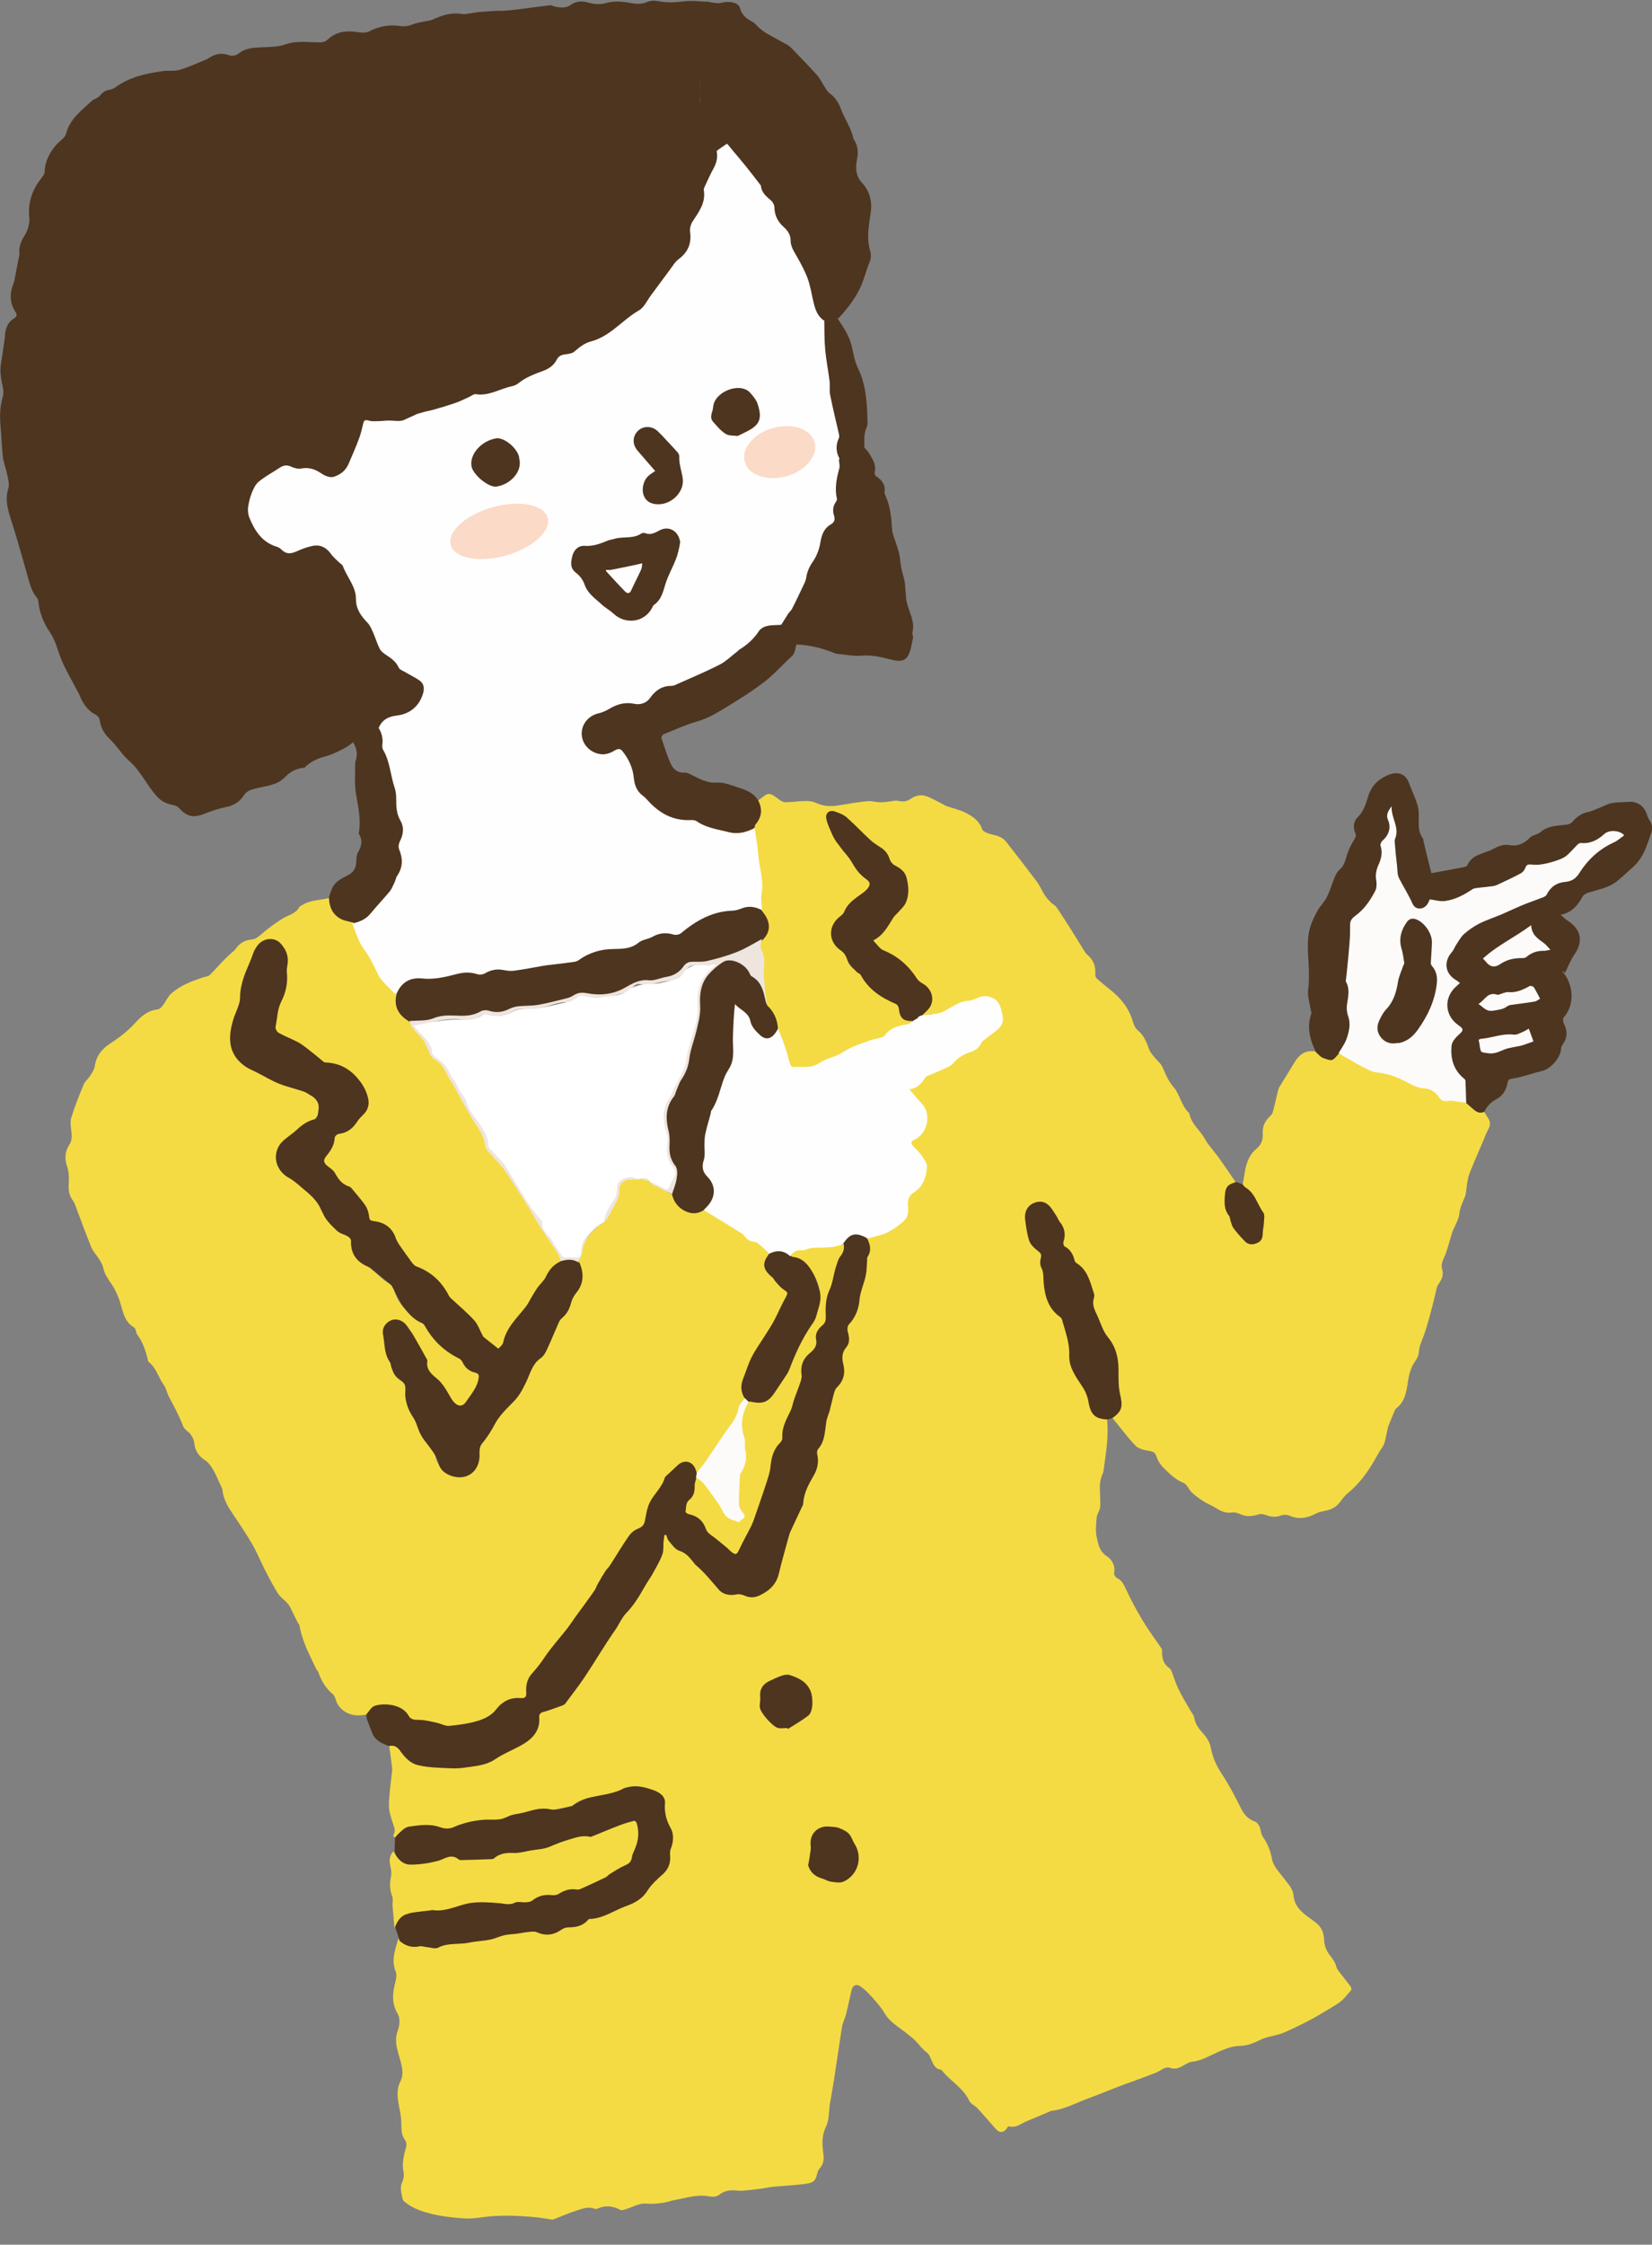 <?xml version="1.0" encoding="UTF-8"?>
<svg xmlns="http://www.w3.org/2000/svg" width="67" height="91" viewBox="0 0 67 91" fill="none">
  <rect x="0" y="0" width="67" height="91" fill="#808080" stroke="none"/>
  <g clip-path="url(#clip0_102_1908)">
    <path d="M45.118 57.486C45.43 57.862 45.719 58.26 46.053 58.607C46.18 58.739 46.417 58.791 46.61 58.821C46.774 58.85 46.855 58.887 46.907 59.056C46.959 59.219 47.063 59.373 47.182 59.499C47.42 59.735 47.657 59.978 47.992 60.111C48.14 60.17 48.207 60.383 48.341 60.509C48.489 60.649 48.66 60.767 48.831 60.877C48.972 60.966 49.135 61.025 49.276 61.113C49.484 61.246 49.685 61.357 49.952 61.32C50.071 61.298 50.212 61.342 50.323 61.393C50.576 61.504 50.806 61.467 51.051 61.393C51.125 61.371 51.229 61.379 51.303 61.408C51.519 61.489 51.727 61.526 51.949 61.438C52.046 61.401 52.179 61.401 52.276 61.438C52.647 61.6 52.989 61.563 53.345 61.371C53.486 61.298 53.657 61.268 53.813 61.231C54.051 61.18 54.229 61.062 54.37 60.863C54.459 60.737 54.563 60.619 54.682 60.516C55.12 60.155 55.454 59.705 55.729 59.226C55.84 59.034 55.944 58.843 56.071 58.658C56.182 58.496 56.197 58.268 56.249 58.061C56.271 57.973 56.278 57.884 56.316 57.796C56.382 57.611 56.464 57.434 56.538 57.25C56.561 57.191 56.59 57.125 56.635 57.088C56.932 56.859 57.014 56.55 57.073 56.196C57.125 55.842 57.177 55.481 57.4 55.179C57.481 55.068 57.541 54.921 57.548 54.788C57.563 54.567 57.652 54.39 57.726 54.191C57.882 53.785 57.979 53.358 58.098 52.93C58.164 52.679 58.216 52.421 58.283 52.171C58.298 52.119 58.335 52.068 58.365 52.023C58.484 51.854 58.551 51.669 58.491 51.463C58.439 51.286 58.491 51.153 58.565 50.984C58.714 50.66 58.788 50.298 58.9 49.952C58.929 49.856 58.989 49.767 59.026 49.672C59.085 49.532 59.167 49.384 59.182 49.237C59.204 48.986 59.301 48.78 59.397 48.558C59.471 48.404 59.464 48.205 59.494 48.028C59.523 47.88 59.538 47.725 59.59 47.593C59.754 47.172 59.939 46.76 60.117 46.339C60.199 46.155 60.266 45.956 60.362 45.779C60.452 45.617 60.452 45.469 60.347 45.322C60.296 45.241 60.244 45.152 60.192 45.071C59.984 45.071 59.813 44.998 59.679 44.835C59.627 44.769 59.553 44.732 59.471 44.695C59.189 44.658 58.922 44.526 58.632 44.599C58.536 44.629 58.454 44.555 58.395 44.482C58.216 44.246 57.994 44.098 57.682 44.069C57.429 44.047 57.192 43.914 56.969 43.781C56.65 43.59 56.308 43.479 55.937 43.45C55.811 43.442 55.677 43.42 55.566 43.354C55.209 43.147 54.801 43.037 54.481 42.764C54.429 42.72 54.363 42.69 54.288 42.683C54.266 42.683 54.244 42.683 54.229 42.705C53.91 42.941 53.746 42.933 53.449 42.675C53.42 42.653 53.397 42.631 53.36 42.631C52.967 42.557 52.707 42.734 52.506 43.059C52.306 43.398 52.09 43.737 51.883 44.076C51.86 44.12 51.845 44.165 51.831 44.216C51.764 44.504 51.697 44.791 51.623 45.079C51.608 45.145 51.563 45.204 51.511 45.248C51.318 45.433 51.199 45.646 51.214 45.926C51.222 46.177 51.184 46.384 50.954 46.575C50.613 46.855 50.516 47.268 50.457 47.696C50.442 47.806 50.412 47.917 50.397 48.028C50.397 48.146 50.494 48.19 50.576 48.256C50.732 48.374 50.858 48.522 50.91 48.713C50.932 48.794 50.984 48.868 51.036 48.934C51.229 49.148 51.296 49.384 51.199 49.664C51.162 49.782 51.147 49.9 51.155 50.018C51.17 50.188 51.11 50.313 50.94 50.365C50.746 50.431 50.576 50.401 50.479 50.254C50.375 50.099 50.256 49.959 50.115 49.841C50.108 49.834 50.093 49.819 50.086 49.812C49.878 49.333 49.603 48.875 49.744 48.322C49.774 48.205 49.848 48.123 49.944 48.057C50.004 48.02 50.078 48.005 50.123 47.939C50.026 47.792 49.93 47.652 49.826 47.504C49.692 47.312 49.566 47.121 49.432 46.937C49.328 46.796 49.217 46.664 49.113 46.524C49.076 46.472 49.031 46.428 48.994 46.376C48.898 46.236 48.823 46.081 48.719 45.949C48.534 45.705 48.311 45.492 48.244 45.175C48.244 45.152 48.237 45.13 48.222 45.116C47.903 44.828 47.858 44.364 47.583 44.054C47.383 43.825 47.279 43.56 47.16 43.287C47.086 43.103 46.893 42.963 46.766 42.793C46.7 42.712 46.633 42.624 46.603 42.535C46.499 42.248 46.395 41.968 46.135 41.761C46.046 41.688 45.987 41.555 45.95 41.437C45.823 40.958 45.549 40.582 45.185 40.257C44.955 40.058 44.709 39.874 44.479 39.667C44.435 39.631 44.413 39.542 44.42 39.483C44.442 39.181 44.353 38.923 44.115 38.724C44.086 38.694 44.049 38.665 44.026 38.628C43.819 38.304 43.618 37.972 43.41 37.64C43.217 37.338 43.031 37.043 42.831 36.755C42.786 36.697 42.705 36.667 42.645 36.608C42.549 36.512 42.452 36.416 42.378 36.298C42.259 36.121 42.185 35.922 42.059 35.753C41.65 35.207 41.234 34.669 40.811 34.131C40.655 33.932 40.44 33.873 40.195 33.821C40.061 33.792 39.868 33.711 39.831 33.615C39.72 33.283 39.46 33.106 39.185 32.959C38.94 32.834 38.658 32.775 38.39 32.679C38.324 32.657 38.264 32.612 38.205 32.583C37.997 32.48 37.796 32.362 37.581 32.281C37.343 32.192 37.113 32.258 36.913 32.398C36.772 32.494 36.631 32.509 36.452 32.472C36.297 32.435 36.118 32.494 35.955 32.509C35.858 32.517 35.762 32.531 35.665 32.524C35.509 32.517 35.346 32.465 35.19 32.48C34.797 32.517 34.41 32.583 34.024 32.649C33.705 32.701 33.408 32.693 33.103 32.553C32.977 32.494 32.829 32.472 32.688 32.472C32.42 32.472 32.146 32.517 31.878 32.524C31.804 32.524 31.707 32.494 31.648 32.45C31.18 32.096 31.188 32.096 30.742 32.465C30.839 32.819 30.794 33.151 30.579 33.46C30.549 33.497 30.557 33.556 30.564 33.608C30.668 34.256 30.698 34.92 30.839 35.569C30.846 35.605 30.854 35.642 30.846 35.672C30.779 36.07 30.846 36.468 30.854 36.859C30.854 36.925 30.898 36.977 30.935 37.028C31.188 37.345 31.188 37.684 30.935 38.001C30.906 38.038 30.868 38.075 30.861 38.127C30.787 38.4 30.779 38.672 30.935 38.923C30.98 38.997 30.965 39.085 30.957 39.174C30.891 39.712 30.943 40.242 31.061 40.766C31.344 41.031 31.448 41.378 31.507 41.739C31.604 42.1 31.863 42.403 31.856 42.801C31.856 42.919 31.93 43.044 31.982 43.162C32.034 43.258 32.108 43.324 32.22 43.317C32.576 43.317 32.955 43.405 33.259 43.125C33.274 43.11 33.297 43.096 33.319 43.096C33.727 43.037 34.032 42.757 34.403 42.624C34.47 42.602 34.537 42.565 34.589 42.521C34.915 42.299 35.279 42.196 35.658 42.123C35.754 42.108 35.843 42.078 35.903 42.005C36.126 41.71 36.445 41.629 36.779 41.569C36.876 41.555 37.002 41.562 37.024 41.415C36.995 41.348 36.935 41.356 36.876 41.348C36.623 41.312 36.534 41.245 36.504 41.009C36.475 40.795 36.371 40.692 36.17 40.596C35.673 40.361 35.227 40.058 34.952 39.557C34.901 39.468 34.834 39.402 34.737 39.35C34.522 39.247 34.395 39.07 34.358 38.842C34.336 38.694 34.247 38.599 34.136 38.517C33.594 38.119 33.579 37.603 34.084 37.168C34.143 37.117 34.21 37.065 34.24 36.991C34.381 36.638 34.685 36.446 34.975 36.239C35.049 36.188 35.123 36.136 35.183 36.055C35.331 35.841 35.309 35.694 35.079 35.569C34.901 35.465 34.774 35.34 34.722 35.141C34.67 34.964 34.537 34.831 34.403 34.713C34.225 34.559 34.091 34.382 33.987 34.175C33.868 33.939 33.697 33.733 33.601 33.482C33.542 33.32 33.445 33.128 33.601 32.981C33.757 32.841 33.92 32.966 34.076 33.032C34.306 33.128 34.44 33.349 34.641 33.482C34.863 33.63 35.042 33.821 35.205 34.035C35.309 34.175 35.443 34.278 35.606 34.352C35.814 34.448 35.955 34.603 35.999 34.824C36.029 34.964 36.111 35.053 36.237 35.104C36.616 35.274 36.779 35.576 36.749 35.981C36.735 36.166 36.764 36.35 36.69 36.527C36.638 36.645 36.601 36.785 36.489 36.851C36.215 37.014 36.096 37.301 35.925 37.537C35.806 37.706 35.688 37.876 35.502 37.987C35.428 38.023 35.391 38.09 35.435 38.164C35.532 38.326 35.628 38.488 35.829 38.569C36.356 38.776 36.779 39.122 37.076 39.601C37.158 39.727 37.239 39.822 37.373 39.896C37.811 40.139 37.871 40.611 37.507 40.965C37.455 41.017 37.343 41.061 37.433 41.164C37.633 41.135 37.826 41.112 38.027 41.098C38.286 41.076 38.465 40.906 38.673 40.788C38.769 40.736 38.858 40.685 38.962 40.663C39.222 40.618 39.482 40.574 39.727 40.449C39.853 40.383 39.987 40.419 40.121 40.449C40.536 40.545 40.737 41.422 40.38 41.673C40.195 41.806 40.069 42.027 39.831 42.108C39.757 42.137 39.712 42.211 39.675 42.277C39.578 42.447 39.43 42.55 39.23 42.58C39.044 42.609 38.895 42.697 38.769 42.838C38.606 43.022 38.42 43.162 38.182 43.258C37.952 43.346 37.767 43.531 37.514 43.582C37.433 43.597 37.388 43.693 37.336 43.759C37.232 43.899 37.106 44.01 36.935 44.061C36.749 44.113 36.735 44.209 36.898 44.319C37.106 44.452 37.239 44.636 37.366 44.835C37.633 45.278 37.522 45.801 37.091 46.089C36.839 46.258 36.831 46.288 37.002 46.546C37.076 46.664 37.158 46.767 37.269 46.848C37.492 47.01 37.559 47.239 37.47 47.489C37.358 47.828 37.232 48.16 36.883 48.345C36.705 48.44 36.69 48.625 36.727 48.78C36.853 49.296 36.519 49.539 36.17 49.775C35.933 49.93 35.665 50.04 35.376 50.084C35.301 50.099 35.22 50.107 35.16 50.166C35.131 50.21 35.145 50.261 35.16 50.306C35.235 50.505 35.242 50.689 35.131 50.881C35.101 50.932 35.093 51.006 35.101 51.065C35.175 51.426 35.034 51.751 34.915 52.082C34.863 52.215 34.834 52.348 34.826 52.495C34.797 52.908 34.655 53.284 34.388 53.608C34.292 53.726 34.262 53.837 34.321 53.984C34.41 54.206 34.381 54.427 34.24 54.611C34.099 54.795 34.076 54.98 34.136 55.193C34.203 55.437 34.203 55.687 34.091 55.923C34.076 55.953 34.069 55.997 34.039 56.019C33.772 56.233 33.72 56.528 33.72 56.837C33.72 56.889 33.705 56.941 33.683 56.977C33.43 57.317 33.467 57.729 33.393 58.12C33.356 58.297 33.304 58.467 33.2 58.614C33.126 58.717 33.081 58.821 33.111 58.953C33.185 59.315 33.074 59.632 32.888 59.926C32.717 60.192 32.628 60.472 32.554 60.774C32.472 61.128 32.331 61.482 32.153 61.799C32.042 61.991 31.96 62.19 31.915 62.411C31.811 62.956 31.655 63.487 31.448 64.003C31.292 64.401 30.943 64.645 30.557 64.652C30.193 64.659 29.799 64.6 29.428 64.519C29.19 64.468 28.997 64.291 28.901 64.055C28.826 63.893 28.715 63.767 28.567 63.679C28.411 63.583 28.284 63.465 28.188 63.31C28.032 63.082 27.854 62.875 27.564 62.787C27.341 62.72 27.215 62.529 27.133 62.315C27.111 62.249 27.096 62.16 27 62.175C26.911 62.19 26.888 62.278 26.873 62.352C26.866 62.418 26.873 62.477 26.888 62.544C26.911 62.684 26.911 62.824 26.844 62.942C26.606 63.377 26.435 63.848 26.109 64.239C26.042 64.32 25.99 64.401 25.968 64.497C25.916 64.748 25.775 64.939 25.567 65.079C25.47 65.146 25.381 65.234 25.351 65.338C25.225 65.743 24.906 66.008 24.676 66.34C24.453 66.672 24.252 67.011 24.052 67.358C23.829 67.734 23.629 68.132 23.287 68.427C23.198 68.5 23.131 68.596 23.087 68.699C22.931 69.031 22.663 69.208 22.307 69.267C22.233 69.282 22.151 69.296 22.077 69.311C21.921 69.348 21.846 69.436 21.846 69.599C21.846 70.152 21.527 70.491 21.044 70.704C20.904 70.763 20.777 70.83 20.666 70.933C20.569 71.022 20.458 71.088 20.332 71.117C20.22 71.147 20.116 71.198 20.02 71.257C19.805 71.39 19.582 71.464 19.322 71.493C18.995 71.523 18.676 71.633 18.349 71.619C17.904 71.597 17.465 71.552 17.027 71.479C16.753 71.434 16.545 71.243 16.366 71.029C16.292 70.94 16.233 70.845 16.136 70.771C16.025 70.682 15.906 70.653 15.78 70.741C15.824 71.058 15.869 71.383 15.906 71.7C15.906 71.759 15.906 71.825 15.891 71.891C15.847 72.326 15.78 72.754 15.773 73.189C15.773 73.44 15.862 73.698 15.943 73.941C15.995 74.096 16.055 74.228 15.958 74.383C15.943 74.405 15.958 74.45 15.973 74.479C16.077 74.479 16.114 74.398 16.173 74.332C16.292 74.192 16.426 74.066 16.619 74.052C17.079 74.015 17.547 73.963 17.993 74.155C18.119 74.206 18.215 74.206 18.327 74.125C18.49 74 18.683 73.948 18.891 73.948C19.047 73.948 19.196 73.934 19.329 73.86C19.537 73.749 19.745 73.757 19.953 73.816C20.087 73.853 20.198 73.838 20.317 73.764C20.606 73.594 20.948 73.602 21.26 73.491C21.416 73.432 21.587 73.381 21.757 73.351C21.817 73.344 21.876 73.314 21.928 73.336C22.322 73.477 22.686 73.285 23.064 73.255C23.146 73.255 23.213 73.219 23.28 73.159C23.443 73.019 23.629 72.938 23.844 72.916C24.193 72.879 24.52 72.747 24.869 72.702C25.099 72.673 25.292 72.518 25.529 72.459C25.96 72.356 26.331 72.525 26.68 72.702C26.925 72.828 26.948 73.115 26.888 73.366C26.844 73.558 26.873 73.705 27.007 73.853C27.26 74.14 27.223 74.487 27.156 74.826C27.133 74.951 27.096 75.069 27.104 75.202C27.126 75.511 27.022 75.754 26.762 75.939C26.48 76.138 26.302 76.425 26.109 76.698C25.96 76.905 25.782 77.052 25.537 77.118C25.329 77.177 25.143 77.288 24.95 77.376C24.653 77.516 24.356 77.664 24.022 77.686C23.926 77.693 23.837 77.708 23.77 77.782C23.577 77.981 23.324 78.025 23.064 78.04C22.923 78.04 22.804 78.077 22.686 78.165C22.426 78.357 22.136 78.401 21.832 78.261C21.668 78.187 21.52 78.173 21.356 78.254C21.223 78.32 21.082 78.327 20.933 78.298C20.725 78.261 20.54 78.32 20.346 78.386C19.968 78.519 19.589 78.615 19.181 78.652C18.728 78.696 18.245 78.622 17.807 78.844C17.666 78.917 16.574 78.814 16.433 78.748C16.337 78.703 16.27 78.6 16.151 78.608C16.032 79.043 15.854 79.455 16.047 79.927C16.114 80.082 16.047 80.303 16.003 80.487C15.906 80.893 15.906 81.269 16.136 81.652C16.233 81.814 16.211 82.109 16.136 82.308C15.951 82.795 16.166 83.222 16.27 83.657C16.329 83.923 16.359 84.144 16.233 84.395C16.07 84.719 16.122 85.066 16.188 85.412C16.233 85.641 16.277 85.869 16.277 86.098C16.277 86.341 16.277 86.562 16.433 86.769C16.485 86.835 16.493 86.96 16.471 87.041C16.381 87.373 16.292 87.698 16.366 88.044C16.396 88.184 16.366 88.354 16.307 88.479C16.203 88.715 16.292 88.929 16.329 89.142C16.337 89.194 16.381 89.246 16.426 89.275C16.76 89.548 17.168 89.673 17.577 89.769C17.963 89.858 18.364 89.902 18.758 89.931C19.01 89.953 19.27 89.931 19.522 89.894C20.257 89.784 20.993 89.821 21.728 89.887C21.951 89.909 22.173 89.953 22.389 89.983C22.411 89.983 22.441 89.975 22.47 89.968C22.775 89.85 23.079 89.71 23.391 89.614C23.621 89.54 23.866 89.437 24.119 89.548C24.148 89.563 24.208 89.548 24.245 89.533C24.564 89.393 24.861 89.43 25.166 89.592C25.225 89.622 25.329 89.577 25.403 89.555C25.663 89.474 25.93 89.312 26.19 89.334C26.443 89.356 26.68 89.334 26.925 89.297C27.081 89.275 27.223 89.209 27.378 89.187C27.831 89.106 28.277 88.951 28.745 89.039C28.908 89.069 29.049 89.069 29.183 88.966C29.413 88.789 29.68 88.774 29.955 88.811C30.089 88.825 30.23 88.796 30.363 88.789C30.49 88.774 30.616 88.766 30.75 88.744C30.92 88.722 31.099 88.693 31.269 88.663C31.529 88.626 32.591 88.575 32.844 88.501C33.029 88.45 33.096 88.332 33.133 88.155C33.193 87.86 33.334 87.904 33.393 87.609C33.423 87.476 33.393 87.329 33.378 87.189C33.334 86.842 33.349 86.518 33.512 86.186C33.623 85.958 33.608 85.67 33.646 85.405C33.646 85.361 33.646 85.324 33.66 85.279C33.72 84.925 33.787 84.572 33.839 84.218C33.891 83.893 33.935 83.562 33.987 83.237C34.047 82.869 34.091 82.5 34.158 82.132C34.188 81.969 34.277 81.814 34.314 81.652C34.388 81.372 34.44 81.092 34.507 80.812C34.544 80.672 34.551 80.487 34.745 80.473C34.982 80.458 35.717 81.335 35.858 81.586C35.985 81.814 36.155 81.969 36.371 82.132C36.616 82.316 36.883 82.5 37.106 82.714C37.269 82.869 37.395 83.068 37.589 83.208C37.685 83.274 37.73 83.414 37.782 83.532C37.856 83.694 37.923 83.857 38.13 83.901C38.16 83.901 38.197 83.93 38.22 83.96C38.561 84.38 39.074 84.653 39.311 85.169C39.371 85.294 39.549 85.368 39.653 85.478C39.883 85.729 40.106 85.995 40.336 86.252C40.47 86.4 40.596 86.533 40.804 86.326C40.863 86.26 40.856 86.186 40.952 86.208C41.153 86.252 41.294 86.171 41.457 86.083C41.613 85.995 41.791 85.936 41.962 85.862C42.155 85.781 42.348 85.692 42.549 85.611C42.578 85.596 42.615 85.574 42.645 85.574C43.187 85.515 43.648 85.243 44.145 85.066C44.516 84.933 44.88 84.778 45.244 84.638C45.794 84.424 46.35 84.24 46.9 84.019C47.086 83.945 47.249 83.761 47.464 83.834C47.724 83.923 47.903 83.783 48.096 83.68C48.17 83.643 48.252 83.591 48.326 83.584C48.652 83.562 48.927 83.407 49.217 83.274C49.551 83.119 49.915 82.95 50.264 82.942C50.59 82.935 50.828 82.839 51.11 82.699C51.415 82.544 51.793 82.53 52.105 82.389C52.633 82.154 53.16 81.896 53.657 81.593C53.873 81.461 54.095 81.335 54.303 81.195C54.496 81.062 54.645 80.856 54.801 80.679C54.823 80.657 54.801 80.569 54.771 80.524C54.652 80.362 54.519 80.207 54.392 80.038C54.318 79.942 54.229 79.846 54.199 79.736C54.147 79.522 54.021 79.382 53.895 79.212C53.783 79.057 53.709 78.844 53.702 78.644C53.687 78.335 53.605 78.128 53.338 77.922C52.974 77.642 52.506 77.391 52.462 76.853C52.439 76.558 52.246 76.388 52.098 76.182C51.905 75.924 51.652 75.673 51.593 75.386C51.526 75.032 51.415 74.737 51.207 74.45C51.133 74.339 51.14 74.177 51.081 74.044C51.043 73.963 50.977 73.875 50.895 73.845C50.65 73.757 50.486 73.602 50.36 73.366C50.1 72.85 49.833 72.334 49.514 71.855C49.298 71.53 49.172 71.191 49.098 70.815C49.061 70.646 48.964 70.476 48.853 70.343C48.667 70.129 48.482 69.938 48.437 69.643C48.422 69.525 48.318 69.422 48.259 69.311C48.103 69.031 47.932 68.766 47.798 68.478C47.68 68.242 47.605 67.984 47.509 67.734C47.494 67.689 47.457 67.645 47.42 67.623C47.197 67.468 47.13 67.247 47.13 66.989C47.13 66.937 47.13 66.878 47.115 66.841C46.855 66.458 46.573 66.082 46.336 65.684C46.068 65.242 45.831 64.785 45.615 64.32C45.541 64.158 45.459 64.055 45.303 63.974C45.244 63.944 45.17 63.834 45.185 63.775C45.244 63.472 45.096 63.222 44.888 63.089C44.583 62.89 44.539 62.595 44.479 62.315C44.42 62.057 44.457 61.777 44.479 61.511C44.494 61.371 44.606 61.239 44.62 61.099C44.635 60.818 44.606 60.538 44.606 60.258C44.606 60.148 44.628 60.03 44.657 59.919C44.68 59.823 44.739 59.735 44.754 59.639C44.851 58.924 44.977 58.216 44.895 57.493C44.828 57.434 44.732 57.434 44.65 57.42C44.405 57.361 44.264 57.213 44.212 56.977C44.19 56.867 44.16 56.756 44.145 56.646C44.115 56.439 44.034 56.27 43.9 56.108C43.544 55.68 43.365 55.201 43.373 54.633C43.373 54.213 43.21 53.815 43.076 53.417C43.054 53.358 43.002 53.313 42.95 53.269C42.512 52.886 42.341 52.392 42.348 51.824C42.348 51.662 42.348 51.515 42.259 51.375C42.185 51.249 42.177 51.117 42.215 50.984C42.252 50.836 42.215 50.711 42.081 50.637C41.843 50.497 41.739 50.291 41.702 50.026C41.68 49.834 41.628 49.65 41.598 49.458C41.546 49.133 41.672 48.868 41.917 48.78C42.215 48.676 42.46 48.757 42.645 49.067C42.779 49.288 42.898 49.509 43.031 49.731C43.12 49.885 43.098 50.048 43.054 50.21C43.009 50.387 43.046 50.512 43.21 50.608C43.351 50.689 43.417 50.822 43.462 50.969C43.507 51.102 43.588 51.198 43.7 51.294C44.049 51.581 44.316 52.281 44.257 52.731C44.242 52.819 44.234 52.901 44.271 52.982C44.494 53.453 44.643 53.962 44.984 54.382C45.237 54.685 45.281 55.068 45.274 55.451C45.274 55.724 45.266 55.99 45.289 56.262C45.296 56.358 45.303 56.447 45.341 56.535C45.467 56.845 45.415 57.103 45.155 57.324C45.118 57.353 45.073 57.39 45.073 57.442L45.118 57.486Z" fill="#F4DB44"></path>
    <path d="M33.98 12.929C34.321 12.568 34.618 12.199 34.848 11.749C35.041 11.373 35.116 10.975 35.279 10.599C35.331 10.481 35.331 10.312 35.294 10.179C35.138 9.67 35.234 9.162 35.309 8.66C35.383 8.181 35.286 7.761 34.952 7.4C34.715 7.142 34.685 6.817 34.752 6.5C34.811 6.198 34.811 5.925 34.633 5.66C34.626 5.645 34.618 5.638 34.611 5.623C34.529 5.195 34.262 4.842 34.113 4.436C34.017 4.178 33.883 3.95 33.653 3.787C33.579 3.736 33.527 3.655 33.482 3.581C33.363 3.404 33.274 3.198 33.126 3.035C32.791 2.659 32.443 2.306 32.093 1.944C32.041 1.885 31.975 1.841 31.908 1.804C31.64 1.657 31.373 1.509 31.106 1.362C31.002 1.303 30.905 1.229 30.809 1.148C30.712 1.067 30.638 0.949 30.527 0.89C30.274 0.757 30.089 0.617 30.007 0.315C29.94 0.087 29.561 0.035 29.242 0.116C29.123 0.145 28.99 0.116 28.856 0.101C28.811 0.101 28.774 0.072 28.73 0.072C28.396 0.064 28.054 0.013 27.727 0.057C27.386 0.101 27.052 0.116 26.71 0.05C26.561 0.02 26.383 0.02 26.25 0.079C25.975 0.204 25.708 0.145 25.455 0.101C25.158 0.05 24.869 0.042 24.586 0.123C24.319 0.197 24.067 0.168 23.814 0.094C23.576 0.028 23.354 0.057 23.161 0.19C22.93 0.352 22.685 0.315 22.44 0.249C22.396 0.234 22.359 0.204 22.322 0.212C21.884 0.263 21.445 0.322 21.007 0.381C20.799 0.404 20.591 0.426 20.384 0.44C20.302 0.44 20.213 0.44 20.124 0.44C19.879 0.455 19.634 0.47 19.381 0.492C19.255 0.507 19.129 0.536 19.002 0.551C18.928 0.566 18.846 0.58 18.772 0.573C18.334 0.492 17.941 0.61 17.547 0.794C17.488 0.824 17.413 0.831 17.346 0.846C17.146 0.89 16.931 0.912 16.745 0.986C16.567 1.06 16.396 1.082 16.21 1.052C15.772 0.993 15.364 1.067 14.97 1.273C14.859 1.332 14.703 1.332 14.569 1.31C14.109 1.237 13.671 1.251 13.307 1.59C13.196 1.694 13.084 1.723 12.914 1.716C12.468 1.716 12.03 1.642 11.584 1.797C11.258 1.915 10.886 1.9 10.53 1.922C10.226 1.937 9.928 1.966 9.683 2.165C9.55 2.269 9.409 2.283 9.238 2.224C8.978 2.136 8.733 2.188 8.503 2.335C8.451 2.365 8.406 2.394 8.354 2.416C7.998 2.564 7.641 2.726 7.27 2.836C7.07 2.895 6.832 2.851 6.617 2.881C5.934 2.976 5.273 3.116 4.694 3.529C4.627 3.581 4.545 3.618 4.463 3.633C4.285 3.662 4.151 3.743 4.04 3.891C3.966 3.986 3.81 4.009 3.721 4.09C3.312 4.48 2.837 4.812 2.681 5.417C2.637 5.594 2.414 5.719 2.28 5.874C2.013 6.191 1.82 6.537 1.812 6.965C1.812 7.053 1.738 7.142 1.679 7.223C1.308 7.695 1.122 8.203 1.189 8.823C1.211 9.058 1.129 9.339 1.003 9.538C0.847 9.781 0.758 10.009 0.788 10.29C0.788 10.356 0.765 10.422 0.751 10.496C0.706 10.732 0.661 10.968 0.617 11.196C0.595 11.292 0.587 11.396 0.55 11.484C0.394 11.875 0.379 12.258 0.617 12.627C0.691 12.737 0.706 12.826 0.572 12.907C0.312 13.062 0.216 13.32 0.201 13.607C0.201 13.688 0.186 13.777 0.171 13.858C0.127 14.145 0.097 14.425 0.045 14.713C-0.029 15.074 0.06 15.421 0.127 15.767C0.149 15.878 0.134 16.003 0.105 16.114C-0.007 16.504 -0.014 16.895 0.023 17.293C0.06 17.691 0.067 18.097 0.112 18.495C0.134 18.701 0.209 18.9 0.261 19.107C0.298 19.269 0.335 19.431 0.357 19.593C0.364 19.66 0.357 19.741 0.335 19.807C0.186 20.286 0.342 20.744 0.483 21.186C0.699 21.857 0.884 22.527 1.077 23.206C1.181 23.56 1.248 23.943 1.501 24.238C1.53 24.275 1.553 24.326 1.553 24.378C1.597 24.835 1.768 25.255 2.02 25.624C2.258 25.97 2.332 26.361 2.488 26.737C2.652 27.142 2.882 27.518 3.082 27.909C3.142 28.02 3.208 28.13 3.253 28.248C3.387 28.565 3.58 28.823 3.899 28.986C3.966 29.022 4.033 29.104 4.04 29.177C4.085 29.487 4.211 29.73 4.441 29.951C4.738 30.232 4.953 30.6 5.258 30.866C5.718 31.271 5.956 31.839 6.357 32.281C6.542 32.487 6.758 32.591 7.018 32.635C7.107 32.65 7.203 32.694 7.263 32.76C7.582 33.114 7.842 33.166 8.295 32.989C8.57 32.878 8.859 32.782 9.149 32.723C9.468 32.664 9.713 32.51 9.884 32.252C9.988 32.089 10.129 32.03 10.315 31.979C10.738 31.861 11.22 31.853 11.54 31.522C11.763 31.286 12.008 31.153 12.327 31.123C12.342 31.123 12.357 31.123 12.364 31.109C12.594 30.873 12.884 30.747 13.21 30.659C13.47 30.593 13.723 30.46 13.968 30.335C14.102 30.268 14.213 30.172 14.332 30.084C14.391 30.025 14.369 29.951 14.376 29.885C14.428 29.487 14.777 29.28 15.156 29.421C15.238 29.45 15.312 29.524 15.416 29.472C15.468 29.435 15.505 29.384 15.535 29.325C15.624 29.148 15.772 29.067 15.965 29.052C16.292 29.03 16.574 28.904 16.827 28.705C17.057 28.521 17.191 28.285 17.243 28.005C17.287 27.732 17.146 27.526 16.938 27.364C16.901 27.334 16.849 27.312 16.804 27.297C16.5 27.187 16.203 27.076 16.055 26.744C16.025 26.671 15.936 26.627 15.861 26.582C15.631 26.45 15.438 26.287 15.371 26.015C15.252 25.521 14.918 25.152 14.636 24.754C14.555 24.636 14.525 24.518 14.51 24.378C14.48 24.024 14.428 23.67 14.191 23.375C14.131 23.302 14.094 23.221 14.072 23.125C14.02 22.94 13.923 22.786 13.745 22.69C13.619 22.623 13.545 22.505 13.47 22.395C13.27 22.093 12.995 21.982 12.639 22.048C12.438 22.085 12.245 22.137 12.074 22.24C11.852 22.365 11.651 22.373 11.436 22.203C11.22 22.026 10.924 21.975 10.716 21.783C10.396 21.488 10.218 21.112 10.107 20.707C10.107 20.692 10.107 20.684 10.107 20.684C10.203 20.345 10.218 19.984 10.396 19.667C10.426 19.608 10.47 19.556 10.537 19.534C10.864 19.431 11.087 19.18 11.362 18.996C11.503 18.9 11.644 18.863 11.8 18.937C11.97 19.018 12.149 19.041 12.342 19.004C12.565 18.959 12.765 19.055 12.943 19.173C13.418 19.483 13.901 19.387 14.146 18.871C14.384 18.377 14.651 17.883 14.748 17.323C14.792 17.072 14.8 17.079 15.059 17.116C15.126 17.124 15.193 17.146 15.252 17.124C15.52 17.02 15.787 17.094 16.062 17.102C16.322 17.109 16.552 17.02 16.76 16.858C16.856 16.785 16.953 16.74 17.072 16.748C17.228 16.748 17.361 16.696 17.502 16.637C17.837 16.497 18.193 16.453 18.535 16.357C18.713 16.313 18.876 16.261 19.017 16.143C19.136 16.04 19.27 16.003 19.433 16.003C19.76 16.003 20.057 15.9 20.361 15.804C20.77 15.686 21.119 15.502 21.475 15.295C21.616 15.214 21.779 15.141 21.95 15.096C22.262 15.008 22.507 14.838 22.663 14.551C22.723 14.448 22.826 14.411 22.93 14.396C23.198 14.374 23.406 14.248 23.576 14.057C23.643 13.976 23.74 13.946 23.836 13.924C24.074 13.865 24.304 13.777 24.505 13.637C24.675 13.519 24.891 13.46 25.032 13.32C25.307 13.047 25.596 12.811 25.938 12.627C26.168 12.501 26.324 12.273 26.435 12.022C26.524 11.83 26.651 11.653 26.807 11.506C27.029 11.3 27.141 11.012 27.334 10.784C27.43 10.673 27.505 10.555 27.623 10.474C27.965 10.216 28.099 9.877 28.039 9.464C28.009 9.243 28.099 9.081 28.21 8.896C28.418 8.55 28.678 8.203 28.604 7.754C28.589 7.68 28.604 7.606 28.655 7.547C28.856 7.289 28.923 6.965 29.056 6.677C29.146 6.493 29.19 6.301 29.071 6.102C28.641 5.911 28.633 5.911 28.655 5.439C28.655 5.35 28.641 5.269 28.611 5.188C28.552 5.026 28.514 4.864 28.514 4.687C28.514 4.421 28.358 4.185 28.381 3.913C28.396 3.795 28.381 3.669 28.373 3.551C28.373 3.426 28.388 3.293 28.433 3.175C28.611 2.674 29.123 2.549 29.48 2.947C29.792 3.301 30.014 3.721 29.962 4.222C29.962 4.296 29.948 4.362 29.962 4.436C30.096 4.908 29.918 5.284 29.606 5.623C29.539 5.697 29.45 5.756 29.457 5.866C29.71 6.205 29.903 6.596 30.282 6.832C30.326 6.862 30.349 6.906 30.371 6.95C30.386 6.987 30.386 7.046 30.415 7.068C30.764 7.37 30.816 7.879 31.217 8.144C31.306 8.203 31.343 8.299 31.343 8.402C31.343 8.764 31.522 9.044 31.774 9.272C31.908 9.398 31.989 9.538 31.997 9.715C31.997 9.995 32.131 10.216 32.279 10.437C32.487 10.739 32.591 11.086 32.717 11.418C32.866 11.794 32.881 12.214 33.029 12.59C33.096 12.759 33.193 12.907 33.356 12.995C33.378 12.995 33.4 13.01 33.415 12.995C33.586 12.877 33.779 12.907 33.965 12.907L33.98 12.929Z" fill="#4E351F"></path>
    <path d="M13.345 36.409C12.973 36.497 12.572 36.483 12.238 36.704C12.201 36.726 12.149 36.748 12.134 36.778C11.993 37.05 11.696 37.094 11.466 37.235C11.169 37.419 10.879 37.633 10.612 37.861C10.486 37.972 10.374 38.075 10.196 38.09C9.914 38.112 9.699 38.252 9.543 38.488C9.498 38.554 9.416 38.599 9.357 38.657C9.238 38.768 9.119 38.879 9.008 38.997C8.837 39.173 8.681 39.365 8.496 39.535C8.444 39.586 8.34 39.594 8.258 39.616C7.775 39.778 7.3 39.948 6.921 40.301C6.795 40.427 6.721 40.611 6.61 40.751C6.558 40.825 6.476 40.906 6.402 40.921C5.993 40.965 5.733 41.194 5.466 41.488C5.184 41.798 4.842 42.063 4.486 42.292C4.122 42.528 3.899 42.815 3.84 43.243C3.818 43.376 3.721 43.508 3.647 43.626C3.573 43.744 3.446 43.84 3.394 43.965C3.209 44.408 3.03 44.858 2.889 45.315C2.837 45.484 2.875 45.691 2.897 45.882C2.919 46.081 2.919 46.251 2.8 46.428C2.622 46.7 2.622 46.995 2.726 47.305C2.785 47.482 2.8 47.696 2.793 47.88C2.771 48.168 2.771 48.433 2.956 48.669C2.993 48.721 3.023 48.779 3.045 48.839C3.261 49.413 3.469 49.989 3.699 50.556C3.78 50.748 3.936 50.903 4.048 51.087C4.115 51.198 4.174 51.316 4.196 51.434C4.248 51.669 4.382 51.846 4.516 52.045C4.694 52.311 4.827 52.613 4.909 52.923C5.006 53.277 5.087 53.608 5.429 53.807C5.473 53.83 5.488 53.896 5.511 53.947C5.533 53.992 5.525 54.051 5.555 54.087C5.793 54.404 5.912 54.766 6.001 55.149C6.001 55.171 6.008 55.193 6.023 55.208C6.342 55.444 6.417 55.842 6.639 56.137C6.736 56.27 6.766 56.454 6.84 56.601C7.055 57.007 7.27 57.405 7.434 57.833C7.486 57.958 7.649 58.039 7.738 58.157C7.805 58.253 7.864 58.378 7.879 58.496C7.909 58.813 8.058 59.034 8.325 59.204C8.451 59.285 8.548 59.425 8.629 59.558C8.748 59.757 8.837 59.978 8.934 60.184C8.963 60.258 9.015 60.324 9.023 60.398C9.06 60.84 9.312 61.18 9.543 61.526C9.892 62.05 10.248 62.566 10.508 63.148C10.723 63.627 10.976 64.099 11.243 64.556C11.34 64.726 11.518 64.844 11.652 64.991C11.696 65.043 11.741 65.102 11.77 65.161C11.874 65.367 11.971 65.573 12.075 65.78C12.097 65.817 12.134 65.854 12.142 65.89C12.223 66.34 12.394 66.76 12.587 67.166C12.669 67.328 12.743 67.49 12.825 67.66C12.847 67.704 12.892 67.741 12.906 67.785C13.033 68.132 13.196 68.434 13.493 68.677C13.612 68.773 13.619 68.994 13.716 69.127C13.998 69.518 14.406 69.599 14.859 69.51C14.926 69.488 14.948 69.422 14.986 69.37C15.06 69.274 15.149 69.193 15.26 69.186C15.743 69.134 16.211 69.142 16.537 69.591C16.649 69.746 16.797 69.805 16.983 69.768C17.206 69.724 17.414 69.768 17.607 69.864C18.104 70.122 18.609 70.041 19.114 69.916C19.389 69.849 19.634 69.717 19.879 69.599C19.975 69.554 20.035 69.473 20.102 69.4C20.369 69.09 20.681 68.876 21.119 68.906C21.312 68.92 21.401 68.832 21.394 68.633C21.364 68.213 21.564 67.918 21.847 67.645C22.04 67.461 22.151 67.203 22.3 66.981C22.574 66.569 22.946 66.237 23.22 65.831C23.391 65.573 23.584 65.323 23.733 65.043C23.762 64.984 23.792 64.932 23.837 64.88C24.059 64.615 24.297 64.357 24.379 64.003C24.386 63.959 24.423 63.907 24.46 63.878C24.765 63.62 24.884 63.244 25.106 62.927C25.255 62.713 25.433 62.514 25.559 62.285C25.634 62.16 25.76 62.079 25.893 62.027C26.094 61.954 26.191 61.806 26.198 61.607C26.22 61.172 26.384 60.811 26.718 60.523C26.799 60.45 26.822 60.361 26.851 60.265C26.903 60.066 27.007 59.897 27.193 59.794C27.304 59.727 27.371 59.631 27.453 59.536C27.72 59.233 27.988 59.263 28.173 59.631C28.188 59.654 28.203 59.683 28.218 59.705C28.314 59.764 28.381 59.705 28.433 59.631C28.522 59.521 28.596 59.403 28.656 59.27C28.856 58.865 29.116 58.496 29.406 58.142C29.666 57.833 29.918 57.516 29.985 57.095C30.007 56.941 30.104 56.823 30.215 56.727C30.23 56.675 30.215 56.623 30.193 56.587C30.037 56.292 30.111 56.019 30.26 55.754C30.334 55.621 30.386 55.488 30.416 55.341C30.483 55.075 30.586 54.84 30.757 54.618C30.921 54.404 31.054 54.169 31.195 53.94C31.47 53.52 31.589 53.019 31.886 52.606C31.997 52.451 31.975 52.377 31.804 52.281C31.656 52.2 31.544 52.082 31.463 51.935C31.425 51.868 31.373 51.809 31.314 51.758C30.987 51.5 30.95 51.293 31.173 50.932C31.188 50.91 31.195 50.881 31.195 50.851C31.091 50.726 30.987 50.6 30.898 50.468C30.817 50.357 30.698 50.298 30.564 50.291C30.423 50.283 30.326 50.217 30.245 50.106C30.193 50.04 30.126 49.981 30.052 49.937C29.614 49.708 29.198 49.45 28.804 49.156C28.73 49.096 28.641 49.06 28.552 49.045C28.507 49.045 28.47 49.052 28.426 49.067C27.906 49.229 27.505 49.03 27.327 48.514C27.327 48.492 27.312 48.477 27.297 48.455C27.089 48.33 26.889 48.205 26.658 48.109C26.547 48.064 26.443 48.005 26.369 47.902C26.354 47.888 26.339 47.873 26.324 47.865C26.213 47.836 26.101 47.806 25.99 47.784C25.938 47.784 25.879 47.784 25.827 47.792C25.738 47.814 25.641 47.806 25.552 47.814C25.21 47.828 25.032 48.028 25.047 48.359C25.047 48.455 25.047 48.544 24.988 48.625C24.809 48.868 24.646 49.111 24.572 49.406C24.557 49.465 24.527 49.509 24.475 49.539C24.46 49.554 24.446 49.568 24.431 49.583C24.253 49.73 24.059 49.863 23.918 50.047C23.74 50.276 23.584 50.512 23.584 50.814C23.584 50.976 23.436 51.072 23.421 51.22C23.443 51.338 23.495 51.448 23.51 51.574C23.54 51.839 23.517 52.097 23.347 52.325C23.198 52.517 23.072 52.724 23.027 52.967C23.012 53.063 22.968 53.166 22.894 53.232C22.537 53.535 22.47 53.992 22.27 54.375C22.114 54.67 21.98 54.98 21.698 55.186C21.661 55.215 21.616 55.252 21.602 55.297C21.512 55.562 21.334 55.783 21.245 56.041C21.126 56.395 20.926 56.69 20.629 56.918C20.48 57.036 20.391 57.199 20.272 57.339C19.961 57.685 19.864 58.164 19.5 58.481C19.374 58.585 19.337 58.747 19.359 58.909C19.359 58.961 19.359 59.005 19.359 59.056C19.344 59.403 19.211 59.683 18.869 59.816C18.542 59.941 18.245 59.838 18 59.609C17.815 59.447 17.681 59.241 17.651 58.99C17.629 58.828 17.555 58.703 17.421 58.599C17.183 58.43 17.065 58.179 16.968 57.914C16.894 57.715 16.812 57.516 16.693 57.339C16.485 57.022 16.441 56.66 16.433 56.299C16.433 56.159 16.411 56.078 16.285 55.997C16.062 55.857 15.921 55.658 15.869 55.4C15.862 55.341 15.854 55.282 15.825 55.238C15.624 54.921 15.624 54.545 15.557 54.191C15.505 53.911 15.632 53.704 15.854 53.616C16.055 53.535 16.292 53.616 16.448 53.837C16.56 53.992 16.656 54.161 16.797 54.294C16.864 54.36 17.273 55.201 17.265 55.282C17.221 55.584 17.377 55.746 17.622 55.901C17.874 56.063 18.045 56.321 18.171 56.601C18.216 56.705 18.275 56.8 18.349 56.889C18.535 57.103 18.735 57.125 18.899 56.896C19.107 56.609 19.352 56.343 19.419 55.975C19.456 55.754 19.441 55.702 19.225 55.621C19.04 55.547 18.884 55.444 18.795 55.252C18.743 55.134 18.646 55.068 18.535 55.009C17.985 54.736 17.57 54.309 17.258 53.785C17.198 53.682 17.109 53.623 17.013 53.557C16.53 53.232 16.122 52.842 15.973 52.259C15.951 52.163 15.899 52.09 15.81 52.045C15.646 51.964 15.513 51.846 15.379 51.728C15.164 51.529 14.948 51.345 14.688 51.198C14.384 51.021 14.236 50.733 14.25 50.372C14.258 50.202 14.213 50.106 14.028 50.07C13.79 50.025 13.612 49.878 13.493 49.672C13.441 49.576 13.389 49.48 13.3 49.413C13.122 49.266 13.01 49.082 12.951 48.861C12.921 48.743 12.862 48.654 12.758 48.588C12.491 48.418 12.342 48.116 12.082 47.939C11.963 47.858 11.845 47.777 11.718 47.718C11.109 47.416 11.005 46.7 11.518 46.251C11.77 46.03 12.045 45.831 12.297 45.617C12.401 45.528 12.535 45.492 12.669 45.455C12.817 45.41 12.899 45.322 12.899 45.16C12.899 45.086 12.899 45.02 12.921 44.946C12.973 44.762 12.884 44.658 12.765 44.518C12.453 44.157 12.001 44.142 11.6 43.988C11.503 43.951 11.384 43.951 11.295 43.892C10.909 43.619 10.456 43.486 10.055 43.265C9.595 43.007 9.342 42.624 9.35 42.086C9.35 41.621 9.52 41.194 9.669 40.766C9.721 40.611 9.765 40.456 9.773 40.294C9.788 39.874 9.899 39.476 10.107 39.114C10.218 38.93 10.248 38.716 10.345 38.517C10.478 38.259 10.679 38.134 10.961 38.134C11.221 38.134 11.347 38.318 11.458 38.517C11.562 38.702 11.6 38.901 11.562 39.114C11.503 39.439 11.592 39.771 11.495 40.088C11.429 40.301 11.377 40.508 11.273 40.707C11.124 41.017 11.139 41.356 11.087 41.687C11.072 41.798 11.154 41.872 11.251 41.916C11.458 42.027 11.652 42.159 11.882 42.226C12.082 42.285 12.253 42.41 12.401 42.557C12.602 42.749 12.869 42.86 13.062 43.066C13.122 43.132 13.218 43.118 13.307 43.132C14.094 43.236 14.555 43.715 14.822 44.415C14.934 44.703 14.882 44.975 14.636 45.189C14.547 45.27 14.473 45.366 14.406 45.469C14.25 45.705 14.043 45.875 13.753 45.912C13.589 45.934 13.5 46.022 13.493 46.199C13.478 46.413 13.374 46.59 13.241 46.752C13.018 47.025 13.025 47.136 13.3 47.349C13.441 47.46 13.56 47.593 13.634 47.762C13.701 47.91 13.797 48.005 13.953 48.064C14.154 48.138 14.295 48.271 14.392 48.455C14.458 48.566 14.533 48.669 14.629 48.757C14.8 48.912 14.911 49.096 14.919 49.332C14.919 49.472 14.993 49.539 15.127 49.554C15.572 49.613 15.877 49.841 16.018 50.276C16.047 50.364 16.099 50.438 16.166 50.512C16.352 50.704 16.508 50.917 16.627 51.153C16.686 51.286 16.782 51.36 16.924 51.411C17.466 51.618 17.852 52.008 18.134 52.502C18.193 52.613 18.275 52.694 18.372 52.768C18.839 53.136 19.27 53.535 19.493 54.11C19.53 54.198 19.597 54.257 19.678 54.309C19.775 54.382 19.886 54.441 19.968 54.53C20.035 54.604 20.087 54.729 20.221 54.677C20.347 54.633 20.436 54.537 20.465 54.397C20.495 54.257 20.532 54.124 20.607 53.999C20.837 53.616 21.104 53.254 21.423 52.937C21.498 52.864 21.55 52.783 21.572 52.679C21.624 52.466 21.72 52.281 21.906 52.149C22.003 52.082 22.077 51.994 22.121 51.883C22.248 51.559 22.456 51.308 22.76 51.139C22.805 51.021 22.76 50.91 22.686 50.822C22.485 50.556 22.329 50.254 22.099 50.011C21.973 49.878 21.943 49.694 21.854 49.539C21.535 48.979 21.141 48.462 20.785 47.917C20.71 47.806 20.636 47.696 20.584 47.563C20.54 47.445 20.48 47.335 20.384 47.261C20.169 47.084 20.064 46.804 19.827 46.649C19.775 46.612 19.738 46.553 19.73 46.487C19.693 46.155 19.567 45.845 19.352 45.595C19.003 45.197 18.817 44.732 18.602 44.268C18.594 44.246 18.594 44.224 18.579 44.209C18.327 43.884 18.201 43.464 17.926 43.177C17.681 42.919 17.414 42.705 17.325 42.344C17.31 42.27 17.243 42.211 17.191 42.152C16.976 41.909 16.738 41.68 16.612 41.37C16.485 41.267 16.337 41.194 16.24 41.053C16.114 40.877 16.04 40.685 16.077 40.456C16.092 40.375 16.114 40.287 16.07 40.206C15.78 39.999 15.579 39.712 15.364 39.431C15.327 39.387 15.297 39.336 15.29 39.277C15.223 38.967 15.082 38.702 14.844 38.488C14.8 38.451 14.77 38.399 14.755 38.34C14.674 37.987 14.473 37.692 14.317 37.367C14.25 37.294 14.154 37.294 14.065 37.272C13.686 37.183 13.448 36.925 13.389 36.542C13.382 36.475 13.382 36.416 13.315 36.372L13.345 36.409Z" fill="#F4DB44"></path>
    <path d="M59.463 44.717C59.56 44.798 59.657 44.887 59.753 44.968C59.879 45.078 60.02 45.16 60.199 45.071C60.31 44.843 60.473 44.673 60.711 44.548C60.956 44.415 61.097 44.172 61.142 43.892C61.164 43.766 61.216 43.744 61.335 43.729C61.58 43.693 61.817 43.619 62.055 43.552C62.211 43.508 62.367 43.457 62.523 43.42C62.886 43.346 63.28 42.896 63.31 42.535C63.31 42.469 63.34 42.395 63.377 42.343C63.584 42.063 63.57 41.783 63.421 41.481C63.392 41.414 63.377 41.289 63.421 41.245C63.889 40.714 63.807 39.911 63.384 39.402C63.377 39.395 63.377 39.372 63.369 39.365C63.406 39.387 63.436 39.409 63.473 39.439C63.599 39.188 63.696 38.915 63.859 38.687C64.216 38.178 64.127 37.677 63.599 37.338C63.503 37.279 63.429 37.198 63.295 37.087C63.77 36.991 64 36.681 64.193 36.335C64.231 36.269 64.335 36.217 64.416 36.188C64.817 36.062 65.24 35.996 65.582 35.723C65.738 35.598 65.879 35.465 66.028 35.332C66.154 35.215 66.287 35.111 66.399 34.979C66.51 34.839 66.614 34.684 66.688 34.522C66.792 34.286 66.874 34.035 66.963 33.792C67.03 33.6 67.015 33.416 66.896 33.246C66.844 33.172 66.815 33.084 66.785 32.995C66.666 32.656 66.376 32.472 66.02 32.509C65.805 32.531 65.575 32.516 65.359 32.56C65.181 32.597 65.018 32.693 64.847 32.76C64.706 32.811 64.572 32.885 64.431 32.914C64.156 32.966 63.948 33.106 63.77 33.32C63.718 33.379 63.629 33.416 63.547 33.43C63.176 33.475 62.79 33.467 62.478 33.733C62.359 33.836 62.151 33.851 62.047 33.961C61.795 34.219 61.542 34.322 61.171 34.256C60.978 34.219 60.733 34.322 60.54 34.426C60.184 34.617 59.701 34.625 59.508 35.082C59.493 35.119 59.434 35.141 59.389 35.148C58.951 35.237 58.513 35.318 58.053 35.399C57.949 34.993 57.837 34.551 57.733 34.101C57.726 34.064 57.733 34.02 57.711 33.998C57.414 33.6 57.614 33.121 57.503 32.693C57.466 32.553 57.414 32.413 57.362 32.28C57.295 32.111 57.214 31.941 57.154 31.772C57.006 31.329 56.642 31.248 56.218 31.455C55.81 31.654 55.595 31.912 55.468 32.347C55.394 32.612 55.29 32.914 55.053 33.143C54.882 33.312 54.874 33.563 54.971 33.784C55.016 33.895 54.971 33.946 54.919 34.042C54.793 34.249 54.681 34.47 54.615 34.706C54.555 34.905 54.511 35.096 54.34 35.244C54.258 35.318 54.191 35.421 54.147 35.524C54.028 35.804 53.946 36.099 53.813 36.372C53.716 36.564 53.545 36.726 53.441 36.91C53.33 37.109 53.226 37.323 53.152 37.537C52.959 38.149 53.078 38.775 53.085 39.402C53.085 39.645 53.092 39.881 53.055 40.124C53.018 40.368 53.115 40.64 53.152 40.898C53.159 40.965 53.204 41.046 53.181 41.105C52.988 41.658 53.13 42.159 53.374 42.66C53.471 42.742 53.545 42.845 53.657 42.889C54.035 43.029 54.035 43.022 54.28 42.734C54.592 42.579 54.629 42.27 54.718 41.989C54.808 41.695 54.8 41.4 54.674 41.112C54.607 40.957 54.652 40.803 54.696 40.655C54.763 40.404 54.763 40.161 54.674 39.918C54.652 39.859 54.629 39.793 54.644 39.734C54.748 39.321 54.666 38.893 54.778 38.488C54.815 38.355 54.8 38.222 54.778 38.082C54.741 37.861 54.793 37.64 54.837 37.426C54.86 37.323 54.941 37.257 55.023 37.198C55.357 36.969 55.55 36.623 55.773 36.306C55.884 36.143 55.907 35.944 55.862 35.745C55.825 35.539 55.855 35.347 55.936 35.163C56.048 34.912 56.114 34.654 56.04 34.374C56.018 34.278 56.055 34.197 56.122 34.123C56.374 33.873 56.456 33.585 56.33 33.246C56.278 33.106 56.3 32.988 56.404 32.863C56.404 33.165 56.478 33.445 56.568 33.725C56.568 33.74 56.568 33.755 56.568 33.77C56.426 34.286 56.59 34.802 56.59 35.31C56.59 35.458 56.612 35.62 56.701 35.738C56.902 36.025 57.035 36.342 57.191 36.652C57.325 36.917 57.607 36.976 57.822 36.807C57.867 36.77 57.904 36.726 57.934 36.674C57.993 36.564 58.075 36.549 58.186 36.578C58.632 36.689 59.011 36.541 59.389 36.32C59.619 36.18 59.849 35.989 60.161 36.099C60.221 36.121 60.295 36.114 60.355 36.084C60.644 35.952 60.978 35.915 61.245 35.723C61.32 35.672 61.394 35.635 61.476 35.613C61.617 35.568 61.75 35.495 61.817 35.369C61.929 35.163 62.077 35.111 62.292 35.163C62.397 35.192 62.5 35.163 62.612 35.126C62.82 35.06 63.028 34.979 63.25 34.934C63.392 34.905 63.503 34.839 63.599 34.743C63.718 34.625 63.852 34.514 63.971 34.389C64.045 34.308 64.119 34.271 64.231 34.263C64.535 34.256 64.795 34.145 65.025 33.939C65.226 33.755 65.56 33.74 65.731 33.88C65.649 34.013 65.523 34.094 65.389 34.153C64.795 34.426 64.357 34.861 64 35.391C63.859 35.598 63.696 35.723 63.451 35.745C63.117 35.767 62.872 35.944 62.701 36.217C62.664 36.283 62.604 36.32 62.538 36.35C62.226 36.49 61.892 36.586 61.587 36.74C61.112 36.984 60.577 37.109 60.109 37.36C59.775 37.537 59.411 37.714 59.174 38.023C58.973 38.281 58.847 38.584 58.676 38.871C58.505 39.166 58.617 39.49 58.914 39.741C59.092 39.896 59.107 39.911 58.929 40.058C58.505 40.404 58.602 41.37 59.055 41.606C59.285 41.724 59.278 41.798 59.077 41.967C58.862 42.144 58.803 42.373 58.803 42.653C58.803 43.095 58.973 43.449 59.285 43.752C59.367 43.825 59.382 43.914 59.374 44.024C59.359 44.275 59.411 44.518 59.471 44.754L59.463 44.717Z" fill="#4E351F"></path>
    <path d="M28.255 59.691C28.232 59.639 28.217 59.58 28.195 59.529C28.061 59.226 27.735 59.167 27.49 59.396C27.341 59.536 27.193 59.676 27.044 59.809C27.015 59.838 26.977 59.868 26.962 59.904C26.851 60.303 26.517 60.568 26.346 60.922C26.25 61.128 26.205 61.364 26.168 61.593C26.138 61.77 26.086 61.888 25.901 61.961C25.752 62.02 25.604 62.123 25.515 62.256C25.232 62.654 24.987 63.082 24.72 63.487C24.675 63.561 24.601 63.613 24.557 63.687C24.445 63.863 24.341 64.04 24.237 64.225C24.185 64.313 24.163 64.409 24.104 64.49C23.859 64.844 23.599 65.19 23.346 65.537C23.227 65.706 23.116 65.876 22.99 66.038C22.693 66.414 22.374 66.768 22.106 67.159C21.943 67.409 21.765 67.638 21.564 67.859C21.386 68.058 21.327 68.309 21.341 68.574C21.356 68.81 21.312 68.854 21.081 68.84C20.681 68.81 20.354 68.995 20.131 69.289C19.945 69.533 19.693 69.658 19.455 69.739C19.062 69.872 18.639 69.923 18.223 69.968C18.052 69.982 17.874 69.872 17.688 69.835C17.451 69.783 17.205 69.724 16.96 69.724C16.79 69.724 16.656 69.71 16.567 69.547C16.299 69.076 15.55 69.031 15.193 69.157C15.059 69.201 14.963 69.385 14.852 69.51C14.852 69.555 14.866 69.599 14.866 69.643H14.881L14.866 69.651C14.941 69.857 15.015 70.063 15.097 70.263C15.223 70.565 15.49 70.683 15.78 70.786C15.98 70.734 16.121 70.823 16.233 70.985C16.418 71.243 16.634 71.486 16.953 71.56C17.213 71.626 17.488 71.648 17.762 71.663C18.119 71.678 18.483 71.715 18.824 71.663C19.255 71.597 19.7 71.582 20.087 71.317C20.436 71.081 20.837 70.933 21.2 70.72C21.616 70.476 21.913 70.144 21.869 69.621C21.854 69.429 21.995 69.415 22.128 69.378C22.366 69.304 22.596 69.216 22.826 69.135C22.856 69.12 22.893 69.098 22.916 69.076C23.19 68.707 23.473 68.346 23.725 67.97C24.141 67.343 24.52 66.694 24.95 66.082C25.106 65.854 25.218 65.581 25.396 65.397C25.73 65.058 25.953 64.66 26.183 64.261C26.287 64.077 26.42 63.908 26.517 63.716C26.643 63.487 26.777 63.259 26.866 63.008C26.918 62.861 26.896 62.691 26.91 62.529C26.918 62.426 26.933 62.33 26.948 62.227C26.97 62.227 26.992 62.227 27.022 62.227C27.052 62.308 27.067 62.404 27.126 62.47C27.252 62.617 27.378 62.816 27.549 62.868C27.839 62.957 27.987 63.17 28.158 63.377C28.173 63.392 28.18 63.421 28.195 63.428C28.552 63.723 28.841 64.085 29.146 64.438C29.316 64.645 29.599 64.697 29.881 64.638C29.977 64.615 30.096 64.645 30.185 64.682C30.393 64.778 30.594 64.778 30.802 64.682C31.195 64.497 31.485 64.239 31.589 63.79C31.707 63.288 31.856 62.787 31.989 62.293C32.004 62.234 32.027 62.168 32.049 62.109C32.205 61.77 32.368 61.431 32.524 61.091C32.547 61.047 32.576 61.003 32.576 60.951C32.598 60.524 32.799 60.17 33.007 59.809C33.163 59.543 33.215 59.248 33.141 58.946C33.126 58.887 33.141 58.791 33.178 58.747C33.46 58.43 33.452 58.025 33.512 57.641C33.534 57.494 33.601 57.354 33.645 57.206C33.697 57 33.742 56.786 33.801 56.572C33.831 56.462 33.861 56.329 33.935 56.255C34.202 55.997 34.291 55.688 34.21 55.341C34.143 55.076 34.128 54.847 34.329 54.611C34.477 54.434 34.447 54.206 34.38 53.977C34.358 53.889 34.373 53.756 34.425 53.697C34.692 53.417 34.826 53.071 34.856 52.717C34.886 52.355 35.049 52.038 35.116 51.692C35.153 51.5 35.153 51.301 35.168 51.109C35.168 51.05 35.16 50.984 35.19 50.947C35.353 50.697 35.294 50.461 35.175 50.217C34.878 49.841 34.351 49.952 34.136 50.431C34.128 50.66 34.024 50.844 33.913 51.043C33.772 51.294 33.742 51.581 33.697 51.861C33.683 51.95 33.675 52.046 33.623 52.127C33.393 52.459 33.348 52.849 33.371 53.233C33.386 53.483 33.341 53.66 33.163 53.83C33.014 53.97 32.962 54.169 32.992 54.361C33.022 54.552 32.947 54.678 32.814 54.788C32.472 55.054 32.331 55.393 32.428 55.82C32.45 55.923 32.405 56.012 32.346 56.1C32.19 56.329 32.086 56.572 32.101 56.86C32.101 56.956 32.064 57.037 32.019 57.118C31.811 57.479 31.633 57.848 31.633 58.275C31.633 58.379 31.581 58.452 31.514 58.519C31.269 58.784 31.173 59.108 31.158 59.455C31.151 59.706 31.076 59.941 30.957 60.17C30.772 60.546 30.668 60.951 30.571 61.364C30.527 61.548 30.467 61.718 30.371 61.88C30.2 62.168 30.037 62.455 29.903 62.765C29.821 62.949 29.747 62.979 29.606 62.831C29.398 62.603 29.168 62.411 28.908 62.249C28.752 62.153 28.655 62.013 28.589 61.836C28.5 61.608 28.314 61.46 28.076 61.386C27.839 61.313 27.75 61.143 27.905 60.966C28.128 60.708 28.217 60.435 28.21 60.111C28.21 60.045 28.247 59.986 28.262 59.927C28.277 59.853 28.299 59.779 28.247 59.706L28.255 59.691Z" fill="#4E351F"></path>
    <path d="M16.181 78.659C16.419 78.881 16.694 78.977 17.028 78.903C17.102 78.888 17.198 78.925 17.28 78.932C17.444 78.947 17.644 79.021 17.763 78.962C18.164 78.748 18.609 78.844 19.025 78.755C19.307 78.696 19.604 78.689 19.887 78.63C20.079 78.593 20.265 78.497 20.458 78.453C20.622 78.416 20.792 78.416 20.956 78.394C21.119 78.372 21.29 78.335 21.453 78.32C21.557 78.313 21.683 78.291 21.773 78.335C22.129 78.49 22.448 78.453 22.767 78.232C22.849 78.173 22.961 78.136 23.057 78.136C23.347 78.136 23.614 78.085 23.822 77.863C23.844 77.841 23.874 77.797 23.904 77.797C24.453 77.782 24.891 77.458 25.374 77.281C25.745 77.148 26.05 76.986 26.265 76.639C26.428 76.382 26.673 76.168 26.904 75.961C27.119 75.755 27.201 75.519 27.178 75.231C27.171 75.143 27.171 75.04 27.201 74.959C27.319 74.678 27.334 74.354 27.208 74.126C27.022 73.794 26.941 73.492 26.97 73.116C26.993 72.843 26.785 72.673 26.495 72.57C26.131 72.445 25.79 72.356 25.411 72.467C25.374 72.474 25.337 72.482 25.307 72.496C24.839 72.754 24.305 72.762 23.814 72.902C23.622 72.961 23.443 73.071 23.265 73.167C23.25 73.175 23.235 73.204 23.221 73.211C22.924 73.27 22.604 73.41 22.329 73.352C21.891 73.256 21.527 73.425 21.134 73.506C20.956 73.543 20.755 73.558 20.599 73.646C20.295 73.816 19.99 73.757 19.671 73.772C19.27 73.794 18.847 73.882 18.483 74.044C18.245 74.148 18.075 74.155 17.844 74.074C17.436 73.927 17.005 73.993 16.597 74.052C16.441 74.074 16.3 74.229 16.166 74.339C16.107 74.384 16.062 74.457 16.018 74.516C16.018 74.693 16.01 74.877 16.003 75.055C16.092 75.445 16.441 75.689 16.842 75.652C17.31 75.615 17.785 75.593 18.201 75.327C18.275 75.283 18.349 75.305 18.424 75.349C18.646 75.475 18.884 75.497 19.129 75.445C19.263 75.416 19.396 75.43 19.538 75.445C19.82 75.467 20.094 75.438 20.332 75.254C20.391 75.209 20.451 75.165 20.525 75.172C21.008 75.209 21.468 75.04 21.951 75.04C22.151 75.04 22.344 74.966 22.508 74.848C22.626 74.76 22.76 74.715 22.901 74.693C23.072 74.664 23.235 74.627 23.391 74.546C23.458 74.509 23.525 74.487 23.599 74.502C23.971 74.583 24.29 74.435 24.616 74.302C24.839 74.214 25.062 74.118 25.277 73.993C25.426 73.904 25.611 73.838 25.745 73.912C25.886 73.993 25.871 74.199 25.857 74.362C25.834 74.583 25.753 74.796 25.693 75.018C25.604 75.357 25.441 75.563 25.099 75.644C25.017 75.666 24.943 75.718 24.884 75.784C24.616 76.064 24.253 76.168 23.911 76.3C23.881 76.315 23.837 76.323 23.814 76.345C23.622 76.485 23.413 76.551 23.176 76.529C23.124 76.529 23.057 76.529 23.005 76.558C22.716 76.735 22.396 76.765 22.062 76.78C21.921 76.78 21.78 76.846 21.669 76.942C21.542 77.045 21.401 77.067 21.245 77.045C21.089 77.023 20.933 77.023 20.785 77.104C20.644 77.17 20.503 77.133 20.362 77.104C19.879 77.001 19.404 76.986 18.921 77.141C18.646 77.229 18.342 77.251 18.082 77.384C18.06 77.399 18.082 77.391 18.06 77.384C17.644 77.288 17.258 77.509 16.857 77.48C16.478 77.45 16.003 77.782 16.033 78.143C16.092 78.313 16.151 78.49 16.203 78.659H16.181Z" fill="#4E351F"></path>
    <path d="M32.286 26.125C32.813 26.147 33.318 26.265 33.808 26.464C33.86 26.486 33.92 26.508 33.971 26.508C34.298 26.538 34.625 26.611 34.944 26.582C35.345 26.545 35.717 26.633 36.095 26.729C36.362 26.796 36.667 26.869 36.83 26.582C36.949 26.368 36.971 26.103 37.031 25.859C37.046 25.793 36.986 25.712 37.001 25.653C37.127 25.203 36.867 24.827 36.778 24.422C36.719 24.164 36.734 23.884 36.697 23.618C36.667 23.434 36.6 23.257 36.563 23.073C36.519 22.866 36.511 22.652 36.467 22.446C36.429 22.284 36.37 22.129 36.325 21.974C36.273 21.819 36.199 21.657 36.184 21.495C36.155 21.008 36.11 20.522 35.902 20.065C35.887 20.035 35.873 19.998 35.873 19.962C35.917 19.659 35.776 19.46 35.531 19.305C35.494 19.283 35.464 19.195 35.471 19.151C35.553 18.856 35.397 18.627 35.264 18.399C35.212 18.303 35.123 18.229 35.056 18.141C34.959 18.177 34.952 18.273 34.915 18.347C34.773 18.627 34.566 18.716 34.261 18.612C34.179 18.583 34.098 18.517 34.009 18.605C34.009 18.974 33.86 19.328 33.868 19.696C33.875 20.013 33.771 20.315 33.779 20.603C33.786 20.942 33.719 21.163 33.444 21.355C33.34 21.421 33.296 21.547 33.281 21.672C33.251 21.923 33.162 22.151 33.081 22.387C33.043 22.505 32.999 22.616 32.91 22.704C32.761 22.844 32.694 23.028 32.672 23.22C32.65 23.456 32.546 23.655 32.42 23.847C32.286 24.053 32.175 24.26 32.115 24.503C32.086 24.628 32.011 24.717 31.922 24.798C31.788 24.923 31.647 25.056 31.662 25.262C31.662 25.262 31.662 25.277 31.67 25.284C32.004 25.469 32.175 25.771 32.279 26.125H32.286Z" fill="#4E351F"></path>
    <path d="M32.286 26.125C32.249 25.734 32.086 25.424 31.7 25.277C31.395 25.144 30.749 25.314 30.571 25.675C30.482 25.859 30.348 25.985 30.17 26.073C29.918 26.198 29.754 26.434 29.524 26.596C29.279 26.773 29.026 26.936 28.752 27.054C28.44 27.186 28.135 27.312 27.816 27.43C27.497 27.547 27.192 27.68 26.858 27.769C26.628 27.828 26.465 27.997 26.331 28.189C26.19 28.395 25.989 28.469 25.752 28.425C25.329 28.351 24.942 28.44 24.601 28.698C24.497 28.771 24.386 28.801 24.259 28.823C23.791 28.919 23.472 29.346 23.532 29.781C23.599 30.297 23.999 30.644 24.504 30.622C24.66 30.614 24.794 30.541 24.928 30.467C25.069 30.393 25.158 30.423 25.254 30.548C25.499 30.865 25.618 31.219 25.648 31.61C25.67 31.846 25.774 32.045 25.96 32.199C26.056 32.288 26.145 32.376 26.235 32.472C26.688 32.981 27.244 33.283 27.942 33.276C28.113 33.276 28.239 33.342 28.388 33.401C28.93 33.637 29.479 33.829 30.081 33.792C30.289 33.777 30.489 33.718 30.616 33.526C30.616 33.497 30.616 33.46 30.63 33.438C30.89 33.143 30.935 32.819 30.757 32.465C30.556 32.111 30.2 32.008 29.858 31.897C29.598 31.816 29.331 31.705 29.071 31.728C28.67 31.757 28.366 31.565 28.039 31.411C27.95 31.366 27.846 31.315 27.757 31.322C27.46 31.337 27.289 31.167 27.185 30.924C27.044 30.6 26.94 30.268 26.828 29.929C26.814 29.884 26.858 29.789 26.903 29.774C27.088 29.686 27.289 29.619 27.475 29.538C27.742 29.42 28.009 29.324 28.291 29.243C28.677 29.133 29.049 28.919 29.398 28.705C29.955 28.366 30.504 28.027 31.017 27.629C31.418 27.319 31.752 26.928 32.13 26.589C32.242 26.493 32.249 26.279 32.309 26.117L32.286 26.125Z" fill="#4E351F"></path>
    <path d="M16.002 78.15C16.106 77.929 16.202 77.708 16.455 77.612C16.544 77.583 16.633 77.553 16.722 77.539C16.96 77.502 17.197 77.48 17.435 77.45C17.472 77.45 17.509 77.428 17.539 77.435C18.111 77.524 18.601 77.207 19.135 77.141C19.499 77.096 19.87 77.126 20.242 77.155C20.457 77.17 20.658 77.251 20.888 77.133C21.007 77.074 21.177 77.133 21.326 77.118C21.415 77.118 21.526 77.096 21.593 77.045C21.831 76.853 22.098 76.794 22.395 76.831C22.484 76.838 22.596 76.823 22.67 76.772C22.893 76.632 23.116 76.558 23.383 76.602C23.427 76.61 23.487 76.602 23.524 76.588C23.873 76.433 24.222 76.271 24.563 76.108C24.623 76.079 24.667 76.013 24.727 75.976C24.935 75.85 25.128 75.718 25.351 75.622C25.506 75.555 25.596 75.482 25.625 75.312C25.64 75.187 25.7 75.069 25.752 74.951C25.9 74.605 25.93 74.258 25.818 73.897C25.803 73.86 25.744 73.808 25.722 73.816C25.544 73.86 25.365 73.912 25.202 73.971C24.794 74.125 24.393 74.295 23.992 74.457C23.969 74.464 23.947 74.472 23.925 74.464C23.613 74.391 23.331 74.501 23.034 74.59C22.789 74.663 22.559 74.752 22.321 74.855C22.069 74.973 21.771 74.973 21.489 75.025C21.289 75.062 21.081 75.121 20.88 75.121C20.569 75.106 20.279 75.121 20.034 75.342C20.004 75.364 19.952 75.371 19.908 75.371C19.507 75.386 19.113 75.401 18.712 75.408C18.675 75.408 18.631 75.408 18.608 75.386C18.289 75.113 18.014 75.386 17.717 75.452C17.368 75.541 17.004 75.592 16.648 75.592C16.306 75.592 16.113 75.334 15.957 75.054C15.757 75.253 15.794 75.489 15.846 75.725C15.868 75.836 15.883 75.961 15.861 76.064C15.794 76.352 15.809 76.624 15.913 76.897C15.95 77 15.913 77.133 15.92 77.244C15.943 77.539 15.972 77.834 15.994 78.128L16.002 78.15Z" fill="#F4DB44"></path>
    <path d="M45.118 57.486C45.511 57.213 45.541 57.014 45.43 56.535C45.355 56.218 45.363 55.872 45.363 55.54C45.363 55.039 45.259 54.604 44.925 54.198C44.717 53.947 44.628 53.586 44.479 53.284C44.375 53.07 44.286 52.864 44.368 52.613C44.39 52.554 44.383 52.48 44.361 52.421C44.212 51.972 44.115 51.492 43.67 51.212C43.633 51.19 43.603 51.153 43.588 51.117C43.529 50.866 43.417 50.652 43.172 50.527C43.135 50.505 43.113 50.387 43.135 50.328C43.232 50.033 43.172 49.767 42.979 49.532C42.92 49.458 42.89 49.355 42.831 49.273C42.727 49.119 42.638 48.949 42.504 48.839C42.311 48.676 42.073 48.684 41.858 48.809C41.628 48.949 41.546 49.178 41.576 49.436C41.613 49.723 41.65 50.018 41.739 50.291C41.791 50.453 41.94 50.593 42.081 50.704C42.2 50.792 42.259 50.851 42.215 51.013C42.185 51.124 42.177 51.271 42.222 51.367C42.333 51.566 42.311 51.765 42.326 51.979C42.37 52.51 42.497 53.033 42.979 53.38C43.024 53.409 43.068 53.461 43.076 53.513C43.209 53.992 43.388 54.449 43.365 54.958C43.351 55.437 43.633 55.813 43.885 56.196C44.011 56.38 44.108 56.609 44.145 56.83C44.227 57.339 44.413 57.53 44.925 57.545C44.984 57.53 45.044 57.508 45.103 57.493L45.118 57.486Z" fill="#4E351F"></path>
    <path d="M13.343 36.409C13.358 36.785 13.492 37.087 13.841 37.264C13.982 37.331 14.145 37.353 14.301 37.397C14.583 37.485 14.784 37.323 14.977 37.168C15.096 37.072 15.185 36.955 15.274 36.837C15.452 36.601 15.667 36.387 15.853 36.158C16.128 35.827 16.291 35.414 16.38 34.986C16.417 34.809 16.365 34.632 16.299 34.463C16.247 34.33 16.254 34.205 16.313 34.072C16.462 33.77 16.477 33.46 16.299 33.151C16.18 32.952 16.128 32.723 16.157 32.494C16.209 32.104 16.076 31.75 15.964 31.396C15.92 31.256 15.868 31.116 15.861 30.961C15.861 30.85 15.831 30.732 15.764 30.637C15.623 30.438 15.586 30.209 15.593 29.966C15.601 29.767 15.571 29.575 15.363 29.457C15.326 29.442 15.289 29.442 15.252 29.42C15.029 29.288 14.813 29.28 14.591 29.42C14.375 29.553 14.294 29.752 14.316 29.995C14.316 30.025 14.316 30.054 14.316 30.076C14.457 30.32 14.524 30.57 14.42 30.85C14.398 30.917 14.405 30.991 14.405 31.064C14.405 31.433 14.375 31.801 14.435 32.163C14.524 32.708 14.658 33.239 14.546 33.792C14.724 34.065 14.665 34.315 14.509 34.573C14.45 34.677 14.457 34.824 14.45 34.949C14.435 35.185 14.338 35.37 14.116 35.48C13.87 35.605 13.603 35.731 13.477 35.996C13.418 36.121 13.38 36.262 13.336 36.394L13.343 36.409Z" fill="#4E351F"></path>
    <path d="M34.047 18.59C34.091 18.605 34.136 18.612 34.18 18.634C34.507 18.804 34.841 18.679 34.975 18.332C34.997 18.266 35.027 18.207 35.056 18.14C35.056 17.86 35.027 17.58 35.153 17.315C35.183 17.256 35.183 17.175 35.183 17.108C35.168 16.356 35.131 15.612 34.789 14.911C34.67 14.661 34.618 14.373 34.559 14.1C34.47 13.658 34.225 13.29 33.98 12.928C33.779 12.825 33.594 12.84 33.423 13.002C33.312 13.009 33.349 13.105 33.334 13.164C33.252 13.474 33.334 13.783 33.371 14.093C33.393 14.285 33.423 14.491 33.482 14.675C33.564 14.948 33.564 15.221 33.564 15.494C33.564 15.951 33.608 16.393 33.735 16.843C33.809 17.093 33.816 17.359 33.928 17.602C33.98 17.72 33.928 17.838 33.891 17.956C33.839 18.126 33.839 18.295 33.913 18.457C33.943 18.516 33.958 18.598 34.047 18.598V18.59Z" fill="#4E351F"></path>
    <path d="M50.122 47.924C49.78 48.02 49.698 48.131 49.676 48.477C49.654 48.765 49.646 49.045 49.847 49.288C49.884 49.34 49.884 49.421 49.906 49.487C49.943 49.59 49.966 49.716 50.032 49.797C50.173 49.989 50.337 50.166 50.5 50.335C50.641 50.475 50.827 50.468 50.998 50.387C51.161 50.313 51.213 50.18 51.213 50.003C51.213 49.871 51.25 49.738 51.258 49.605C51.258 49.45 51.31 49.251 51.235 49.156C50.99 48.824 50.909 48.382 50.523 48.146C50.471 48.116 50.433 48.057 50.389 48.005C50.3 47.976 50.203 47.939 50.114 47.91L50.122 47.924Z" fill="#4E351F"></path>
    <path d="M14.891 69.651L14.882 69.643L14.874 69.651H14.891Z" fill="#F4DB44"></path>
    <path d="M34.046 18.59C33.898 18.318 33.89 18.038 34.024 17.757C34.046 17.713 34.032 17.647 34.024 17.595C33.905 17.064 33.772 16.541 33.668 16.01C33.63 15.833 33.668 15.642 33.645 15.457C33.593 15.022 33.504 14.595 33.467 14.16C33.43 13.776 33.438 13.386 33.43 13.002C33.163 12.833 33.066 12.56 32.999 12.272C32.918 11.948 32.873 11.616 32.762 11.307C32.65 10.997 32.494 10.71 32.331 10.422C32.212 10.208 32.064 10.009 32.064 9.744C32.064 9.537 31.967 9.368 31.796 9.213C31.566 9.014 31.41 8.748 31.41 8.417C31.41 8.314 31.336 8.173 31.247 8.107C31.061 7.952 30.89 7.797 30.861 7.547C30.861 7.547 30.861 7.532 30.861 7.525C30.66 7.267 30.46 7.001 30.259 6.751C30.081 6.529 29.903 6.323 29.717 6.102C29.643 6.013 29.569 5.918 29.494 5.829C29.302 5.859 29.205 6.021 29.064 6.124C29.116 6.375 29.064 6.596 28.945 6.817C28.804 7.068 28.693 7.333 28.566 7.598C28.552 7.628 28.537 7.672 28.544 7.702C28.633 8.225 28.336 8.601 28.076 8.999C28.009 9.11 27.972 9.272 27.987 9.397C28.054 9.869 27.905 10.223 27.519 10.511C27.371 10.621 27.274 10.798 27.155 10.953C26.903 11.292 26.651 11.638 26.398 11.977C26.242 12.184 26.123 12.464 25.916 12.582C25.247 12.965 24.765 13.621 23.992 13.835C23.71 13.909 23.51 14.064 23.302 14.248C23.205 14.337 23.027 14.351 22.878 14.373C22.737 14.396 22.648 14.455 22.581 14.58C22.47 14.794 22.292 14.934 22.062 15.022C21.69 15.162 21.312 15.295 21.007 15.553C20.948 15.605 20.859 15.642 20.777 15.656C20.279 15.752 19.834 16.069 19.299 15.981C19.218 15.966 19.121 16.047 19.032 16.091C18.846 16.172 18.668 16.268 18.475 16.334C18.111 16.453 17.747 16.585 17.376 16.659C17.02 16.725 16.715 16.873 16.396 17.02C16.218 17.109 15.965 17.042 15.743 17.05C15.624 17.05 15.505 17.072 15.386 17.072C15.238 17.072 15.082 17.094 14.948 17.05C14.814 17.013 14.762 17.035 14.733 17.16C14.681 17.359 14.644 17.566 14.569 17.757C14.436 18.119 14.28 18.48 14.124 18.834C14.005 19.099 13.775 19.261 13.515 19.335C13.374 19.372 13.181 19.291 13.047 19.202C12.787 19.025 12.527 18.93 12.208 18.996C12.082 19.018 11.926 18.974 11.8 18.915C11.621 18.834 11.48 18.87 11.339 18.966C11.057 19.151 10.753 19.313 10.493 19.527C10.359 19.637 10.277 19.822 10.211 19.984C10.136 20.168 10.092 20.36 10.062 20.559C10.047 20.692 10.062 20.846 10.107 20.972C10.329 21.51 10.619 21.982 11.228 22.166C11.31 22.188 11.384 22.247 11.443 22.306C11.644 22.49 11.837 22.439 12.052 22.343C12.245 22.254 12.453 22.181 12.654 22.136C12.98 22.063 13.233 22.188 13.426 22.461C13.515 22.586 13.634 22.682 13.745 22.793C13.797 22.844 13.886 22.888 13.909 22.955C14.072 23.404 14.443 23.78 14.436 24.289C14.436 24.702 14.651 24.982 14.918 25.262C15.015 25.366 15.074 25.513 15.134 25.646C15.23 25.867 15.297 26.103 15.408 26.317C15.468 26.427 15.594 26.508 15.705 26.582C15.899 26.707 16.069 26.84 16.173 27.069C16.21 27.149 16.344 27.194 16.441 27.253C16.641 27.371 16.864 27.474 17.049 27.614C17.205 27.739 17.213 27.938 17.153 28.13C16.99 28.646 16.611 28.948 16.099 29.007C15.735 29.052 15.498 29.184 15.356 29.509C15.49 29.723 15.542 29.958 15.505 30.209C15.498 30.268 15.505 30.349 15.535 30.393C15.817 30.865 15.832 31.418 16.003 31.927C16.054 32.074 16.069 32.229 16.069 32.384C16.069 32.694 16.077 32.988 16.24 33.269C16.403 33.549 16.359 33.836 16.21 34.124C16.166 34.212 16.151 34.345 16.188 34.433C16.344 34.809 16.344 35.163 16.106 35.51C16.054 35.583 16.047 35.679 16.003 35.768C15.943 35.893 15.891 36.033 15.802 36.144C15.55 36.446 15.275 36.733 15.022 37.043C14.829 37.279 14.569 37.375 14.287 37.441C14.436 37.788 14.532 38.178 14.755 38.473C15 38.798 15.156 39.137 15.327 39.491C15.46 39.771 15.735 39.985 15.95 40.228C15.98 40.265 16.032 40.272 16.077 40.302C16.143 40.272 16.181 40.221 16.21 40.169C16.396 39.844 16.701 39.756 17.049 39.749C17.072 39.749 17.094 39.749 17.116 39.749C17.621 39.837 18.096 39.668 18.572 39.557C18.824 39.498 19.054 39.483 19.285 39.572C19.448 39.631 19.581 39.631 19.73 39.528C19.923 39.395 20.146 39.343 20.369 39.417C20.643 39.505 20.911 39.468 21.171 39.38C21.505 39.262 21.846 39.27 22.188 39.24C22.218 39.24 22.247 39.247 22.277 39.24C22.596 39.137 22.93 39.1 23.265 39.122C23.354 39.122 23.428 39.07 23.495 39.011C23.725 38.827 24 38.753 24.274 38.68C24.631 38.584 24.98 38.495 25.351 38.606C25.448 38.636 25.529 38.577 25.604 38.51C25.774 38.348 25.982 38.26 26.205 38.193C26.279 38.171 26.361 38.149 26.428 38.105C26.703 37.928 27 37.883 27.311 37.994C27.453 38.046 27.571 37.994 27.683 37.906C27.995 37.648 28.321 37.404 28.707 37.249C28.96 37.154 29.205 37.043 29.487 37.036C29.68 37.036 29.881 36.999 30.052 36.925C30.282 36.829 30.497 36.859 30.72 36.925C30.779 36.947 30.838 36.977 30.905 36.947C30.898 36.697 30.846 36.438 30.89 36.195C30.987 35.65 30.779 35.148 30.749 34.618C30.727 34.264 30.653 33.917 30.601 33.571C30.274 33.74 29.933 33.829 29.569 33.74C29.123 33.622 28.655 33.571 28.262 33.298C28.203 33.254 28.099 33.239 28.024 33.246C27.297 33.283 26.732 32.966 26.265 32.443C26.205 32.376 26.153 32.318 26.079 32.266C25.841 32.089 25.737 31.853 25.707 31.551C25.67 31.138 25.5 30.762 25.232 30.438C25.128 30.312 25.01 30.379 24.906 30.438C24.69 30.57 24.46 30.622 24.208 30.541C23.829 30.423 23.584 30.091 23.591 29.715C23.606 29.324 23.888 29.007 24.274 28.919C24.43 28.882 24.579 28.816 24.712 28.735C25.032 28.543 25.366 28.454 25.737 28.535C25.975 28.587 26.235 28.491 26.368 28.292C26.576 27.99 26.851 27.806 27.222 27.806C27.267 27.806 27.311 27.798 27.349 27.784C27.957 27.511 28.581 27.253 29.175 26.951C29.443 26.818 29.665 26.589 29.91 26.405C29.933 26.39 29.948 26.361 29.97 26.346C30.297 26.147 30.564 25.911 30.779 25.587C30.913 25.388 31.173 25.351 31.41 25.343C31.499 25.343 31.596 25.336 31.685 25.329C31.782 25.181 31.871 25.026 31.967 24.879C32.012 24.813 32.086 24.754 32.123 24.68C32.294 24.348 32.45 24.009 32.613 23.67C32.65 23.596 32.68 23.515 32.695 23.434C32.732 23.183 32.821 22.977 32.97 22.763C33.126 22.542 33.23 22.254 33.274 21.982C33.326 21.679 33.415 21.421 33.697 21.259C33.846 21.171 33.876 21.06 33.824 20.898C33.764 20.706 33.779 20.522 33.898 20.352C33.928 20.316 33.95 20.256 33.942 20.22C33.846 19.799 33.928 19.394 34.039 18.988C34.069 18.885 34.032 18.767 34.024 18.649L34.046 18.59Z" fill="#FFFEFE"></path>
    <path d="M34.18 50.446C34.469 49.989 34.707 49.937 35.19 50.21C35.457 50.129 35.739 50.084 35.984 49.966C36.244 49.834 36.496 49.657 36.704 49.45C36.808 49.347 36.846 49.126 36.831 48.964C36.801 48.676 36.831 48.485 37.105 48.308C37.454 48.087 37.573 47.688 37.595 47.29C37.603 47.15 37.469 46.988 37.38 46.848C37.276 46.7 37.135 46.575 37.016 46.443C36.927 46.339 36.964 46.258 37.076 46.207C37.633 45.963 37.759 45.175 37.432 44.798C37.246 44.592 37.068 44.378 36.875 44.157C37.18 44.135 37.38 43.936 37.529 43.678C37.544 43.656 37.573 43.641 37.595 43.626C37.9 43.494 38.204 43.376 38.501 43.228C38.642 43.154 38.731 43 38.865 42.904C38.999 42.808 39.147 42.712 39.303 42.668C39.519 42.609 39.682 42.513 39.779 42.314C39.801 42.27 39.831 42.226 39.868 42.196C40.053 42.049 40.246 41.909 40.432 41.761C40.633 41.599 40.722 41.407 40.655 41.142C40.588 40.862 40.558 40.582 40.239 40.449C40.038 40.368 39.86 40.36 39.66 40.449C39.533 40.508 39.392 40.567 39.259 40.574C38.932 40.589 38.687 40.781 38.42 40.921C38.308 40.98 38.197 41.053 38.078 41.075C37.863 41.12 37.647 41.135 37.425 41.157C37.388 41.157 37.358 41.157 37.321 41.164C37.306 41.164 37.291 41.171 37.276 41.186C37.254 41.201 37.239 41.216 37.217 41.238C37.194 41.26 37.165 41.282 37.128 41.297C37.076 41.326 37.024 41.348 37.016 41.407C36.942 41.452 36.875 41.511 36.801 41.525C36.444 41.584 36.103 41.658 35.873 41.99C35.836 42.049 35.724 42.063 35.642 42.086C35.524 42.122 35.398 42.137 35.279 42.181C34.915 42.321 34.529 42.425 34.217 42.638C33.905 42.852 33.519 42.896 33.229 43.096C32.888 43.331 32.531 43.228 32.182 43.258C32.138 43.258 32.063 43.199 32.049 43.154C31.989 42.977 31.952 42.793 31.893 42.609C31.848 42.454 31.789 42.307 31.737 42.152C31.677 41.997 31.61 41.842 31.544 41.687C31.484 41.709 31.462 41.769 31.432 41.813C31.262 42.041 31.046 42.078 30.823 41.901C30.63 41.746 30.489 41.547 30.437 41.304C30.363 41.002 30.088 40.884 29.888 40.7C29.828 40.641 29.769 40.7 29.754 40.781C29.717 40.987 29.658 41.194 29.68 41.415C29.71 41.717 29.65 42.026 29.68 42.329C29.739 42.801 29.591 43.213 29.368 43.626C29.242 43.855 29.16 44.12 29.086 44.386C29.034 44.577 28.952 44.739 28.878 44.916C28.715 45.315 28.64 45.742 28.499 46.155C28.462 46.258 28.529 46.376 28.544 46.487C28.581 46.686 28.566 46.885 28.484 47.069C28.388 47.283 28.432 47.489 28.588 47.659C28.989 48.109 28.997 48.448 28.603 48.919C28.573 48.956 28.536 48.993 28.536 49.052C29.049 49.362 29.561 49.679 30.073 49.996C30.118 50.018 30.155 50.055 30.185 50.099C30.289 50.232 30.393 50.335 30.593 50.342C30.712 50.35 30.823 50.483 30.927 50.563C31.024 50.645 31.098 50.74 31.187 50.829C31.224 50.858 31.269 50.844 31.306 50.829C31.514 50.755 31.707 50.77 31.893 50.881C31.945 50.91 31.997 50.925 32.056 50.917C32.398 50.748 32.754 50.674 33.14 50.696C33.497 50.718 33.846 50.63 34.165 50.446H34.18Z" fill="#FFFEFE"></path>
    <path d="M59.464 44.717C59.456 44.415 59.449 44.112 59.434 43.81C59.434 43.773 59.382 43.729 59.345 43.7C58.937 43.353 58.825 42.889 58.87 42.395C58.885 42.24 59.026 42.07 59.159 41.952C59.36 41.776 59.375 41.717 59.159 41.569C58.595 41.186 58.543 40.463 59.041 40.006C59.093 39.962 59.145 39.91 59.211 39.851C59.152 39.807 59.108 39.77 59.063 39.741C58.61 39.483 58.536 38.996 58.877 38.605C58.952 38.524 58.989 38.414 59.048 38.318C59.152 38.163 59.241 37.986 59.382 37.861C59.568 37.699 59.776 37.551 59.998 37.441C60.295 37.293 60.615 37.19 60.927 37.057C61.201 36.939 61.469 36.807 61.743 36.696C62.026 36.578 62.315 36.482 62.597 36.372C62.642 36.349 62.701 36.32 62.724 36.276C62.88 35.959 63.132 35.782 63.481 35.752C63.748 35.73 63.919 35.612 64.06 35.384C64.402 34.846 64.855 34.425 65.449 34.153C65.605 34.086 65.731 33.961 65.872 33.865C65.716 33.666 65.271 33.622 65.063 33.813C64.788 34.064 64.491 34.212 64.112 34.175C64.075 34.175 64.016 34.204 63.986 34.234C63.837 34.381 63.696 34.551 63.541 34.683C63.444 34.764 63.325 34.816 63.206 34.86C63.021 34.927 62.828 34.986 62.627 35.023C62.471 35.052 62.3 35.074 62.145 35.052C62.003 35.037 61.914 35.03 61.862 35.185C61.833 35.266 61.766 35.354 61.691 35.398C61.409 35.553 61.12 35.686 60.838 35.819C60.748 35.863 60.652 35.907 60.563 35.922C60.37 35.951 60.177 35.966 59.984 35.988C59.895 36.003 59.791 36.003 59.724 36.047C59.382 36.276 59.026 36.468 58.617 36.526C58.424 36.556 58.209 36.49 57.986 36.46C57.971 36.497 57.949 36.556 57.919 36.608C57.771 36.888 57.414 36.917 57.288 36.637C57.132 36.283 56.924 35.959 56.746 35.612C56.664 35.458 56.679 35.251 56.657 35.074C56.62 34.772 56.59 34.47 56.568 34.167C56.568 34.116 56.56 34.064 56.575 34.02C56.783 33.548 56.405 33.143 56.442 32.685C56.316 32.855 56.197 33.017 56.293 33.239C56.427 33.548 56.33 33.858 56.07 34.079C56.019 34.123 55.974 34.226 55.989 34.278C56.078 34.551 56.026 34.801 55.914 35.045C55.818 35.258 55.773 35.472 55.818 35.708C55.84 35.841 55.833 36.01 55.773 36.121C55.573 36.504 55.328 36.866 54.971 37.124C54.845 37.219 54.764 37.308 54.756 37.463C54.756 37.684 54.756 37.905 54.741 38.119C54.704 38.62 54.652 39.121 54.6 39.623C54.6 39.682 54.563 39.763 54.593 39.807C54.756 40.109 54.675 40.412 54.63 40.721C54.608 40.876 54.623 41.046 54.675 41.193C54.793 41.517 54.712 41.827 54.608 42.129C54.533 42.328 54.4 42.505 54.288 42.697C54.623 42.889 54.957 43.095 55.298 43.272C55.469 43.361 55.662 43.464 55.848 43.478C56.338 43.523 56.761 43.707 57.184 43.935C57.355 44.031 57.556 44.112 57.741 44.12C58.031 44.135 58.224 44.282 58.372 44.496C58.476 44.643 58.588 44.658 58.758 44.629C58.9 44.606 59.063 44.651 59.211 44.673C59.3 44.68 59.397 44.695 59.486 44.71L59.464 44.717Z" fill="#FCFBFA"></path>
    <path d="M30.905 36.903C30.638 36.756 30.363 36.712 30.074 36.83C29.955 36.874 29.829 36.918 29.703 36.918C28.878 36.948 28.218 37.331 27.609 37.84C27.542 37.891 27.408 37.913 27.326 37.891C27.022 37.795 26.74 37.818 26.458 37.98C26.287 38.076 26.057 38.09 25.908 38.208C25.596 38.466 25.262 38.466 24.883 38.474C24.393 38.474 23.896 38.614 23.473 38.923C23.361 39.005 23.183 39.005 23.027 39.027C22.856 39.056 22.678 39.071 22.507 39.093C22.337 39.115 22.166 39.13 22.002 39.159C21.624 39.226 21.245 39.299 20.866 39.351C20.733 39.373 20.584 39.358 20.443 39.329C20.168 39.27 19.923 39.314 19.678 39.454C19.596 39.506 19.463 39.528 19.374 39.498C19.084 39.403 18.817 39.41 18.512 39.491C18.059 39.609 17.599 39.72 17.124 39.668C16.641 39.616 16.292 39.816 16.092 40.265C15.943 40.811 16.173 41.179 16.641 41.437C17.027 41.511 17.406 41.474 17.77 41.327C17.829 41.305 17.889 41.268 17.948 41.275C18.215 41.29 18.475 41.238 18.743 41.275C19.01 41.312 19.255 41.26 19.485 41.12C19.611 41.039 19.73 41.025 19.871 41.076C20.146 41.179 20.421 41.142 20.681 41.01C20.874 40.907 21.096 40.855 21.304 40.877C21.75 40.921 22.143 40.737 22.559 40.641C22.641 40.619 22.723 40.59 22.812 40.597C22.997 40.604 23.168 40.56 23.317 40.457C23.48 40.339 23.643 40.331 23.829 40.376C24.326 40.486 24.794 40.354 25.262 40.228C25.425 40.184 25.574 40.081 25.685 39.948C25.767 39.852 25.864 39.823 25.99 39.852C26.235 39.904 26.473 39.874 26.703 39.779C26.829 39.727 26.963 39.705 27.096 39.69C27.393 39.653 27.623 39.506 27.779 39.255C27.861 39.137 27.95 39.093 28.099 39.1C28.641 39.123 29.175 39.034 29.673 38.828C30.059 38.665 30.423 38.444 30.787 38.245C30.839 38.216 30.876 38.172 30.905 38.127C31.277 37.788 31.277 37.368 30.905 36.933V36.903Z" fill="#4E351F"></path>
    <path d="M28.544 49.052C28.589 49.008 28.634 48.956 28.678 48.912C29.027 48.551 29.049 48.064 28.693 47.71C28.492 47.504 28.455 47.305 28.544 47.025C28.611 46.818 28.559 46.567 28.574 46.339C28.574 46.199 28.581 46.051 28.619 45.911C28.678 45.646 28.76 45.395 28.826 45.13C28.834 45.093 28.826 45.056 28.849 45.027C29.131 44.614 29.205 44.12 29.383 43.67C29.443 43.515 29.539 43.383 29.614 43.243C29.807 42.859 29.71 42.446 29.725 42.048C29.74 41.606 29.755 41.164 29.807 40.706C30.015 40.95 30.364 41.031 30.438 41.414C30.482 41.628 30.675 41.834 30.854 41.989C31.114 42.203 31.359 42.085 31.552 41.702C31.529 41.333 31.388 41.016 31.114 40.758C31.032 40.559 31.017 40.345 30.973 40.139C30.928 39.94 30.854 39.778 30.668 39.674C30.557 39.615 30.49 39.52 30.423 39.409C30.26 39.129 30 38.996 29.695 38.922C29.569 38.893 29.428 38.908 29.324 38.981C29.086 39.136 28.856 39.306 28.678 39.534C28.425 39.873 28.336 40.257 28.359 40.662C28.396 41.237 28.233 41.768 28.054 42.306C27.973 42.55 27.913 42.8 27.906 43.058C27.898 43.301 27.787 43.515 27.653 43.707C27.401 44.076 27.282 44.503 27.074 44.887C26.97 45.086 26.985 45.314 27.022 45.535C27.089 45.874 27.163 46.214 27.119 46.567C27.089 46.796 27.156 47.032 27.312 47.224C27.46 47.408 27.453 47.614 27.364 47.821C27.275 48.02 27.2 48.211 27.26 48.433C27.319 48.691 27.46 48.897 27.69 49.044C27.98 49.221 28.262 49.243 28.552 49.052H28.544Z" fill="#4E351F"></path>
    <path d="M37.01 41.4C37.054 41.371 37.106 41.341 37.151 41.312C37.18 41.289 37.225 41.297 37.225 41.245C37.24 41.23 37.262 41.223 37.277 41.208C37.284 41.194 37.299 41.186 37.322 41.186C37.351 41.172 37.381 41.164 37.411 41.149C37.507 41.054 37.611 40.972 37.693 40.862C37.93 40.523 37.789 40.073 37.411 39.867C37.322 39.815 37.232 39.749 37.18 39.66C36.846 39.144 36.408 38.761 35.829 38.525C35.673 38.459 35.562 38.274 35.413 38.127C35.836 37.913 36.007 37.552 36.223 37.213C36.267 37.139 36.334 37.087 36.393 37.021C36.512 36.881 36.661 36.763 36.735 36.601C36.883 36.269 36.854 35.915 36.765 35.576C36.705 35.34 36.512 35.193 36.289 35.082C36.2 35.038 36.111 34.927 36.081 34.824C36.015 34.618 35.896 34.463 35.71 34.352C35.562 34.256 35.413 34.161 35.287 34.043C34.968 33.748 34.663 33.423 34.337 33.136C34.203 33.018 34.017 32.952 33.839 32.892C33.631 32.826 33.468 32.974 33.512 33.18C33.557 33.394 33.653 33.593 33.735 33.792C33.794 33.925 33.861 34.05 33.943 34.161C34.099 34.367 34.27 34.566 34.426 34.773C34.544 34.927 34.626 35.112 34.745 35.266C34.849 35.399 34.968 35.524 35.101 35.62C35.279 35.738 35.331 35.849 35.183 36.026C35.079 36.151 34.938 36.239 34.804 36.335C34.567 36.505 34.351 36.682 34.24 36.962C34.21 37.05 34.114 37.117 34.039 37.176C33.572 37.559 33.594 38.193 34.099 38.532C34.24 38.628 34.307 38.746 34.366 38.916C34.426 39.093 34.596 39.24 34.73 39.388C34.782 39.446 34.879 39.469 34.908 39.528C35.227 40.117 35.747 40.456 36.349 40.707C36.401 40.729 36.445 40.818 36.453 40.884C36.497 41.282 36.631 41.407 37.032 41.393L37.01 41.4Z" fill="#4E351F"></path>
    <path d="M27.252 48.426C27.319 48.205 27.416 47.991 27.445 47.762C27.475 47.6 27.482 47.379 27.393 47.268C27.171 46.988 27.133 46.701 27.156 46.369C27.163 46.207 27.156 46.045 27.126 45.89C26.992 45.381 26.977 44.895 27.334 44.452C27.386 44.386 27.393 44.297 27.43 44.216C27.497 44.069 27.542 43.907 27.631 43.774C27.809 43.509 27.92 43.236 27.958 42.911C28.002 42.55 28.143 42.204 28.232 41.842C28.314 41.489 28.418 41.142 28.396 40.759C28.366 40.316 28.425 39.867 28.73 39.513C28.901 39.314 29.116 39.13 29.346 38.989C29.636 38.82 30.185 39.056 30.371 39.402C30.408 39.461 30.43 39.55 30.482 39.579C30.891 39.8 30.965 40.198 31.054 40.589C31.061 40.633 31.084 40.678 31.106 40.722C31.076 40.508 31.047 40.294 31.017 40.073C31.002 39.962 31.017 39.845 30.995 39.734C30.928 39.321 31.106 38.886 30.868 38.481C30.809 38.385 30.883 38.208 30.898 38.068C30.571 38.245 30.259 38.444 29.91 38.584C29.509 38.746 29.086 38.864 28.67 38.96C28.455 39.011 28.218 38.975 27.987 38.997C27.906 39.004 27.802 39.071 27.75 39.137C27.579 39.395 27.349 39.55 27.037 39.601C26.799 39.638 26.554 39.764 26.324 39.741C25.93 39.697 25.656 39.867 25.329 40.051C24.876 40.309 24.341 40.368 23.807 40.265C23.614 40.228 23.443 40.235 23.272 40.346C23.183 40.405 23.079 40.449 22.983 40.471C22.596 40.567 22.21 40.67 21.824 40.737C21.557 40.781 21.282 40.766 21.015 40.796C20.881 40.81 20.747 40.855 20.629 40.913C20.361 41.046 20.101 41.061 19.819 40.972C19.73 40.943 19.589 40.95 19.507 40.995C19.24 41.15 18.973 41.186 18.668 41.179C18.312 41.172 17.948 41.127 17.577 41.282C17.287 41.4 16.938 41.363 16.611 41.393C16.693 41.754 17.02 41.931 17.198 42.218C17.287 42.358 17.339 42.521 17.413 42.675C17.458 42.764 17.51 42.875 17.584 42.919C17.881 43.081 18.037 43.339 18.163 43.634C18.208 43.745 18.297 43.826 18.356 43.929C18.49 44.172 18.616 44.415 18.75 44.651C18.913 44.939 19.062 45.234 19.247 45.506C19.455 45.801 19.634 46.096 19.678 46.457C19.678 46.509 19.708 46.575 19.738 46.612C19.908 46.804 20.087 46.996 20.257 47.187C20.317 47.254 20.391 47.32 20.436 47.394C20.874 48.072 21.334 48.736 21.728 49.443C21.995 49.915 22.322 50.343 22.611 50.792C22.663 50.881 22.693 50.984 22.73 51.08C22.745 51.124 22.775 51.131 22.812 51.131C22.997 51.109 23.183 51.102 23.369 51.176C23.398 51.183 23.421 51.168 23.436 51.139C23.569 51.014 23.599 50.851 23.628 50.674C23.71 50.239 23.97 49.908 24.341 49.664C24.386 49.635 24.416 49.576 24.453 49.524C24.334 49.451 24.245 49.524 24.163 49.583C23.807 49.886 23.487 50.217 23.473 50.733C23.473 50.778 23.458 50.814 23.421 50.844C23.317 50.925 22.834 50.844 22.76 50.726C22.552 50.438 22.389 50.114 22.136 49.856C22.099 49.812 22.062 49.76 22.062 49.709C22.054 49.539 21.95 49.414 21.861 49.274C21.564 48.824 21.245 48.389 20.963 47.925C20.866 47.77 20.747 47.622 20.673 47.453C20.532 47.128 20.265 46.907 20.049 46.642C19.901 46.457 19.797 46.266 19.738 46.045C19.686 45.846 19.604 45.661 19.47 45.521C19.285 45.33 19.158 45.094 19.032 44.872C18.906 44.659 18.794 44.423 18.72 44.179C18.705 44.128 18.705 44.062 18.668 44.017C18.282 43.634 18.178 43.037 17.681 42.749C17.614 42.712 17.555 42.639 17.547 42.565C17.517 42.24 17.295 42.034 17.094 41.813C17.035 41.747 16.946 41.702 16.938 41.592C17.436 41.467 17.926 41.312 18.445 41.312C18.542 41.312 18.631 41.326 18.72 41.341C18.995 41.4 19.247 41.341 19.478 41.194C19.589 41.12 19.7 41.113 19.827 41.15C20.176 41.238 20.51 41.186 20.814 40.995C20.985 40.884 21.178 40.899 21.356 40.921C21.601 40.95 21.824 40.899 22.054 40.833C22.359 40.751 22.648 40.626 22.968 40.626C23.124 40.626 23.25 40.53 23.376 40.456C23.487 40.39 23.591 40.368 23.725 40.405C24.282 40.538 24.817 40.39 25.351 40.25C25.485 40.213 25.589 40.125 25.678 40.014C25.76 39.904 25.864 39.867 25.997 39.904C26.161 39.94 26.324 39.933 26.487 39.889C26.71 39.83 26.933 39.786 27.156 39.756C27.453 39.712 27.683 39.542 27.854 39.299C27.935 39.174 28.032 39.137 28.173 39.144C28.403 39.159 28.626 39.122 28.863 39.115C28.559 39.373 28.329 39.668 28.247 40.051C28.203 40.272 28.18 40.508 28.195 40.729C28.225 41.194 28.113 41.636 27.943 42.056C27.824 42.351 27.787 42.646 27.75 42.948C27.72 43.184 27.646 43.391 27.497 43.568C27.371 43.722 27.26 43.892 27.237 44.098C27.222 44.194 27.193 44.283 27.133 44.356C26.762 44.836 26.77 45.359 26.948 45.897C26.992 46.037 27 46.17 26.985 46.317C26.94 46.649 26.97 46.974 27.185 47.254C27.334 47.445 27.289 47.637 27.185 47.829C27.029 48.116 27.037 48.109 26.747 47.976C26.621 47.917 26.495 47.799 26.331 47.873C26.383 47.925 26.428 47.998 26.487 48.035C26.732 48.16 26.977 48.278 27.23 48.396L27.252 48.426Z" fill="#EEE5DF"></path>
    <path d="M32.776 75.622C32.866 75.916 33.059 76.071 33.333 76.152C33.46 76.189 33.578 76.27 33.712 76.285C33.876 76.307 34.061 76.344 34.202 76.285C34.796 76.027 35.004 75.297 34.663 74.759C34.574 74.619 34.536 74.449 34.425 74.339C34.321 74.228 34.158 74.162 34.017 74.103C33.898 74.059 33.764 74.066 33.638 74.051C33.155 74 32.814 74.361 32.88 74.84C32.895 74.966 32.858 75.098 32.843 75.231C32.828 75.364 32.799 75.489 32.776 75.622Z" fill="#4E351F"></path>
    <path d="M31.967 70.085C32.242 69.908 32.532 69.746 32.784 69.547C32.992 69.385 32.977 68.817 32.881 68.574C32.717 68.168 32.383 68.021 32.019 67.903C31.923 67.874 31.789 67.903 31.685 67.94C31.529 67.992 31.388 68.065 31.24 68.132C30.957 68.257 30.802 68.456 30.831 68.788C30.846 68.928 30.802 69.075 30.816 69.215C30.831 69.429 31.351 70.019 31.566 70.056C31.685 70.078 31.804 70.056 31.923 70.056C31.938 70.071 31.945 70.078 31.96 70.093L31.967 70.085Z" fill="#4E351F"></path>
    <path d="M29.056 6.117C29.197 6.021 29.346 5.925 29.487 5.822C29.628 5.652 29.776 5.49 29.902 5.313C30.081 5.084 30.073 4.812 30.051 4.539C30.036 4.406 30.036 4.273 30.029 4.141C29.992 3.603 29.813 3.123 29.375 2.792C29.012 2.519 28.499 2.696 28.417 3.146C28.343 3.521 28.388 3.92 28.403 4.303C28.403 4.465 28.455 4.62 28.477 4.782C28.492 4.878 28.499 4.981 28.536 5.077C28.61 5.261 28.64 5.431 28.603 5.63C28.551 5.903 28.729 6.065 29.071 6.117H29.056Z" fill="#4E351F"></path>
    <path d="M26.353 47.91C26.523 47.991 26.709 48.05 26.872 48.146C27.073 48.256 27.103 48.249 27.177 48.043C27.214 47.947 27.266 47.851 27.325 47.763C27.429 47.6 27.392 47.431 27.288 47.305C27.036 46.996 27.021 46.649 27.073 46.281C27.088 46.185 27.073 46.082 27.051 45.993C26.88 45.47 26.828 44.954 27.177 44.474C27.251 44.379 27.273 44.246 27.333 44.128C27.415 43.958 27.518 43.804 27.593 43.634C27.682 43.442 27.801 43.243 27.823 43.044C27.867 42.602 28.023 42.197 28.142 41.784C28.231 41.474 28.313 41.157 28.291 40.81C28.254 40.287 28.343 39.778 28.736 39.38C28.825 39.285 28.944 39.218 29.033 39.093C28.848 39.108 28.662 39.137 28.476 39.122C28.113 39.093 27.867 39.211 27.652 39.513C27.563 39.638 27.355 39.705 27.192 39.749C26.939 39.823 26.679 39.889 26.419 39.889C26.048 39.896 25.736 39.941 25.41 40.191C25.165 40.383 24.749 40.368 24.407 40.427C24.14 40.479 23.873 40.427 23.605 40.361C23.509 40.339 23.375 40.464 23.256 40.523C23.197 40.553 23.145 40.597 23.085 40.604C22.655 40.7 22.232 40.81 21.801 40.884C21.578 40.921 21.34 40.884 21.11 40.914C20.999 40.921 20.88 40.965 20.776 41.024C20.449 41.201 20.115 41.231 19.766 41.127C19.707 41.105 19.61 41.113 19.566 41.15C19.291 41.341 19.002 41.363 18.675 41.341C18.348 41.319 18.021 41.363 17.695 41.408C17.412 41.444 17.13 41.511 16.781 41.577C16.893 41.703 16.952 41.791 17.034 41.872C17.264 42.108 17.509 42.322 17.531 42.683C17.531 42.749 17.62 42.823 17.687 42.867C17.925 43.029 18.118 43.236 18.237 43.501C18.289 43.627 18.385 43.737 18.459 43.855C18.549 44.01 18.608 44.187 18.719 44.327C18.912 44.563 18.95 44.865 19.128 45.116C19.41 45.521 19.774 45.912 19.818 46.45C19.818 46.487 19.833 46.524 19.855 46.546C20.041 46.752 20.234 46.959 20.427 47.165C20.457 47.195 20.479 47.232 20.501 47.269C20.806 47.77 21.103 48.279 21.415 48.773C21.578 49.023 21.779 49.252 21.957 49.488C21.972 49.51 22.009 49.532 22.001 49.554C21.934 49.923 22.291 50.063 22.417 50.335C22.506 50.527 22.655 50.682 22.759 50.866C22.818 50.969 22.878 50.999 22.996 50.977C23.108 50.955 23.219 50.977 23.338 50.984C23.494 50.984 23.576 50.933 23.568 50.756C23.561 50.483 23.665 50.247 23.858 50.048C23.977 49.93 24.088 49.797 24.222 49.687C24.296 49.628 24.392 49.606 24.482 49.561C24.548 49.473 24.593 49.37 24.615 49.259C24.674 49.031 24.823 48.846 24.957 48.654C25.023 48.559 25.083 48.463 25.068 48.323C25.031 47.962 25.224 47.763 25.595 47.777C25.677 47.777 25.766 47.777 25.848 47.807C25.907 47.799 25.959 47.792 26.018 47.785C26.13 47.777 26.241 47.799 26.33 47.866C26.33 47.88 26.338 47.888 26.353 47.895V47.91Z" fill="white"></path>
    <path d="M23.465 51.183C23.243 51.036 23.005 51.05 22.76 51.124C22.47 51.25 22.277 51.463 22.144 51.751C22.069 51.913 21.921 52.038 21.809 52.186C21.713 52.326 21.631 52.473 21.542 52.613C21.475 52.724 21.423 52.849 21.342 52.953C20.985 53.417 20.532 53.815 20.406 54.427C20.384 54.53 20.265 54.611 20.213 54.678C19.998 54.508 19.812 54.361 19.626 54.213C19.597 54.191 19.574 54.147 19.559 54.11C19.456 53.918 19.381 53.697 19.24 53.535C18.973 53.24 18.661 52.975 18.364 52.702C18.305 52.65 18.245 52.599 18.208 52.532C17.919 51.965 17.488 51.559 16.879 51.338C16.82 51.316 16.768 51.257 16.723 51.205C16.537 50.955 16.359 50.704 16.181 50.446C16.136 50.38 16.092 50.298 16.062 50.225C15.921 49.775 15.602 49.554 15.149 49.502C15.023 49.488 14.986 49.458 14.971 49.325C14.956 49.178 14.911 49.016 14.829 48.89C14.681 48.662 14.488 48.456 14.317 48.242C14.273 48.19 14.221 48.116 14.161 48.102C13.872 48.013 13.716 47.799 13.582 47.549C13.523 47.446 13.404 47.364 13.307 47.291C13.114 47.136 13.092 47.04 13.248 46.848C13.426 46.635 13.56 46.413 13.575 46.126C13.575 46.067 13.671 45.978 13.731 45.971C14.072 45.934 14.31 45.75 14.488 45.47C14.555 45.367 14.651 45.271 14.74 45.182C14.911 45.013 14.978 44.806 14.941 44.578C14.882 44.275 14.748 44.01 14.547 43.767C14.198 43.332 13.768 43.096 13.211 43.074C13.174 43.074 13.136 43.059 13.114 43.037C12.892 42.853 12.669 42.668 12.438 42.491C12.312 42.395 12.186 42.3 12.052 42.233C11.807 42.108 11.54 42.005 11.302 41.872C11.228 41.835 11.161 41.695 11.176 41.621C11.25 41.282 11.243 40.921 11.414 40.589C11.592 40.243 11.674 39.852 11.637 39.454C11.622 39.343 11.637 39.225 11.659 39.115C11.718 38.776 11.607 38.496 11.384 38.252C11.124 37.965 10.649 38.024 10.419 38.363C10.374 38.437 10.322 38.51 10.293 38.584C10.085 39.203 9.728 39.771 9.736 40.464C9.736 40.744 9.557 41.024 9.468 41.312C9.208 42.145 9.29 42.786 9.973 43.251C10.122 43.346 10.293 43.413 10.448 43.494C10.738 43.641 11.02 43.818 11.325 43.936C11.644 44.062 11.993 44.143 12.32 44.253C12.424 44.29 12.52 44.364 12.624 44.423C12.944 44.6 12.973 44.88 12.892 45.19C12.869 45.263 12.802 45.367 12.743 45.381C12.468 45.448 12.253 45.602 12.052 45.787C11.867 45.964 11.644 46.096 11.458 46.273C11.005 46.716 11.154 47.446 11.711 47.748C11.978 47.895 12.201 48.124 12.438 48.315C12.736 48.551 12.951 48.831 13.099 49.193C13.203 49.458 13.441 49.679 13.656 49.886C13.768 49.996 13.953 50.033 14.102 50.122C14.161 50.158 14.236 50.232 14.236 50.284C14.213 50.822 14.466 51.176 14.963 51.367C15.015 51.39 15.06 51.426 15.097 51.463C15.349 51.67 15.602 51.876 15.847 52.083C15.899 52.127 15.928 52.208 15.966 52.274C16.092 52.51 16.196 52.761 16.352 52.967C16.56 53.247 16.79 53.513 17.131 53.645C17.176 53.66 17.206 53.712 17.228 53.749C17.555 54.339 18.015 54.781 18.624 55.076C18.683 55.105 18.728 55.164 18.758 55.223C18.862 55.444 19.025 55.592 19.262 55.643C19.411 55.673 19.433 55.739 19.411 55.879C19.352 56.255 19.099 56.535 18.899 56.83C18.721 57.096 18.475 57 18.275 56.653C18.119 56.381 17.956 56.078 17.718 55.887C17.466 55.68 17.28 55.511 17.332 55.172C17.332 55.157 17.332 55.142 17.325 55.127C17.139 54.788 16.953 54.456 16.76 54.125C16.686 53.999 16.589 53.881 16.508 53.756C16.359 53.535 16.092 53.439 15.877 53.52C15.646 53.609 15.483 53.837 15.535 54.095C15.609 54.471 15.572 54.884 15.817 55.223C15.854 55.275 15.847 55.363 15.877 55.43C15.928 55.555 15.966 55.688 16.055 55.791C16.159 55.916 16.352 55.99 16.419 56.13C16.485 56.27 16.419 56.462 16.441 56.631C16.478 56.941 16.589 57.214 16.768 57.479C16.901 57.671 16.938 57.929 17.057 58.143C17.287 58.563 17.674 58.872 17.8 59.366C17.874 59.647 18.186 59.838 18.513 59.882C19.084 59.956 19.485 59.529 19.448 58.917C19.441 58.791 19.463 58.629 19.537 58.541C19.745 58.29 19.916 58.025 20.072 57.73C20.25 57.391 20.555 57.103 20.829 56.823C21.059 56.594 21.193 56.329 21.334 56.041C21.498 55.702 21.579 55.304 21.928 55.061C22.047 54.98 22.129 54.832 22.188 54.7C22.359 54.331 22.508 53.962 22.671 53.594C22.701 53.528 22.753 53.469 22.812 53.417C22.997 53.255 23.102 53.056 23.161 52.82C23.198 52.672 23.28 52.525 23.376 52.407C23.695 52.016 23.681 51.603 23.495 51.169L23.465 51.183Z" fill="#4E351F"></path>
    <path d="M32.027 50.91C31.767 50.682 31.492 50.674 31.195 50.829C30.891 51.22 30.928 51.463 31.336 51.795C31.381 51.832 31.403 51.906 31.448 51.95C31.566 52.075 31.678 52.215 31.826 52.311C31.953 52.392 31.953 52.429 31.886 52.554C31.715 52.871 31.574 53.203 31.403 53.52C31.284 53.749 31.136 53.97 30.995 54.191C30.824 54.464 30.631 54.729 30.482 55.024C30.341 55.304 30.252 55.614 30.133 55.909C30.029 56.181 30.044 56.447 30.208 56.697C30.215 56.779 30.267 56.838 30.326 56.889C30.95 57.14 31.314 56.771 31.514 56.366C31.596 56.204 31.693 56.056 31.811 55.931C31.967 55.769 32.056 55.57 32.131 55.356C32.301 54.877 32.517 54.412 32.814 53.985C33.096 53.579 33.267 53.137 33.319 52.643C33.319 52.621 33.326 52.599 33.319 52.577C33.141 52.038 33.044 51.463 32.547 51.087C32.391 50.969 32.212 50.925 32.027 50.918V50.91Z" fill="#4E351F"></path>
    <path d="M30.363 56.83C30.311 56.779 30.259 56.734 30.215 56.683C30.125 56.808 29.977 56.933 29.955 57.073C29.888 57.494 29.613 57.781 29.39 58.105C29.131 58.474 28.886 58.85 28.633 59.226C28.522 59.388 28.388 59.543 28.262 59.698C28.247 59.764 28.239 59.838 28.225 59.904C28.433 60.103 28.559 60.361 28.737 60.583C28.952 60.848 29.145 61.128 29.309 61.423C29.42 61.615 29.665 61.674 29.821 61.828C29.866 61.873 29.933 61.828 29.977 61.792C30.036 61.74 30.088 61.681 30.148 61.629C30.252 61.541 30.267 61.438 30.185 61.327C29.977 61.054 29.962 60.752 30.051 60.435C30.066 60.376 30.081 60.325 30.066 60.266C30.007 60.008 30.103 59.794 30.207 59.55C30.304 59.322 30.4 59.056 30.289 58.791C30.259 58.717 30.267 58.636 30.274 58.562C30.282 58.474 30.289 58.393 30.259 58.312C30.096 57.87 30.14 57.435 30.333 57.007C30.356 56.955 30.378 56.904 30.363 56.845V56.83Z" fill="#FCFBFA"></path>
    <path d="M25.848 47.822C25.632 47.652 25.424 47.726 25.217 47.822C25.031 47.917 25.031 48.102 25.016 48.279C25.009 48.389 24.986 48.515 24.927 48.603C24.719 48.898 24.541 49.2 24.481 49.561C24.541 49.488 24.615 49.429 24.66 49.348C24.786 49.119 24.912 48.891 25.023 48.662C25.068 48.566 25.12 48.448 25.113 48.345C25.098 48.006 25.261 47.822 25.595 47.829C25.677 47.829 25.766 47.814 25.848 47.814V47.822Z" fill="#EEE5DF"></path>
    <path d="M26.332 47.88C26.258 47.747 26.154 47.71 26.02 47.799C26.125 47.828 26.228 47.858 26.332 47.88Z" fill="#EEE5DF"></path>
    <path d="M60.139 38.856C60.214 38.93 60.251 38.974 60.288 39.019C60.451 39.21 60.63 39.232 60.845 39.085C61.105 38.908 61.387 38.842 61.691 38.842C61.766 38.842 61.862 38.842 61.914 38.79C62.122 38.613 62.36 38.539 62.627 38.547C62.687 38.547 62.753 38.525 62.88 38.503C62.768 38.385 62.701 38.296 62.62 38.237C62.375 38.06 62.115 37.898 62.1 37.507C61.446 37.994 60.734 38.318 60.139 38.864V38.856Z" fill="#FCFBFA"></path>
    <path d="M62.456 40.478C62.359 40.301 62.292 40.154 62.203 40.021C62.181 39.984 62.07 39.955 62.033 39.977C61.758 40.132 61.476 40.257 61.142 40.22C61.082 40.22 61.015 40.25 60.956 40.264C60.874 40.286 60.778 40.346 60.711 40.323C60.332 40.198 60.228 40.544 59.961 40.699C60.169 40.839 60.28 41.024 60.57 40.972C60.763 40.935 60.949 40.928 61.119 40.803C61.179 40.751 61.275 40.736 61.364 40.729C61.654 40.685 61.951 40.655 62.241 40.603C62.33 40.589 62.404 40.515 62.471 40.478H62.456Z" fill="#FCFBFA"></path>
    <path d="M62.195 42.226C62.121 42.026 62.069 41.872 62.002 41.702C61.913 41.754 61.831 41.805 61.742 41.842C61.631 41.886 61.512 41.96 61.401 41.945C60.94 41.886 60.51 42.078 60.064 42.115C60.035 42.115 60.012 42.137 59.968 42.152C59.983 42.233 60.005 42.314 60.012 42.395C60.057 42.697 60.064 42.653 60.346 42.697C60.614 42.742 60.799 42.631 61.022 42.543C61.237 42.462 61.475 42.447 61.705 42.388C61.869 42.343 62.017 42.277 62.195 42.218V42.226Z" fill="#FCFBFA"></path>
    <path d="M30.363 56.83C30.089 57.295 30.007 57.774 30.193 58.29C30.215 58.356 30.208 58.445 30.215 58.519C30.215 58.592 30.193 58.666 30.215 58.732C30.312 59.086 30.245 59.403 30.052 59.705C30.022 59.742 30.007 59.801 30.007 59.846C29.992 60.221 29.963 60.605 29.97 60.981C29.97 61.106 30.059 61.231 30.141 61.342C30.215 61.445 30.237 61.497 30.119 61.578C30.029 61.637 29.963 61.74 29.94 61.703C29.784 61.637 29.599 61.6 29.48 61.497C29.354 61.386 29.287 61.209 29.198 61.054C29.138 60.959 29.072 60.87 29.012 60.782C28.856 60.568 28.7 60.347 28.529 60.133C28.455 60.037 28.344 59.978 28.247 59.897C28.218 60.015 28.166 60.14 28.173 60.258C28.18 60.472 28.128 60.664 27.965 60.797C27.794 60.929 27.839 61.121 27.802 61.283C27.802 61.305 27.869 61.371 27.913 61.379C28.284 61.453 28.515 61.644 28.641 62.013C28.7 62.168 28.908 62.271 29.057 62.396C29.198 62.514 29.339 62.625 29.48 62.743C29.539 62.794 29.591 62.853 29.651 62.905C29.844 63.052 29.881 63.03 29.985 62.809C30.133 62.485 30.312 62.182 30.468 61.865C30.549 61.703 30.601 61.526 30.661 61.357C30.802 60.944 30.95 60.531 31.084 60.111C31.151 59.904 31.225 59.691 31.247 59.477C31.284 59.108 31.359 58.762 31.641 58.489C31.693 58.437 31.737 58.349 31.73 58.283C31.7 57.87 31.901 57.531 32.071 57.177C32.131 57.044 32.153 56.897 32.198 56.764C32.272 56.543 32.361 56.329 32.435 56.115C32.472 56.005 32.524 55.872 32.51 55.761C32.458 55.407 32.547 55.112 32.821 54.877C33.007 54.722 33.156 54.574 33.096 54.287C33.052 54.066 33.178 53.874 33.356 53.727C33.49 53.616 33.497 53.498 33.49 53.321C33.475 52.997 33.49 52.628 33.623 52.341C33.787 52.001 33.801 51.648 33.92 51.308C33.965 51.183 33.995 51.043 34.076 50.94C34.203 50.785 34.255 50.623 34.217 50.431C34.054 50.475 33.891 50.542 33.727 50.556C33.49 50.586 33.252 50.571 33.014 50.586C32.94 50.586 32.858 50.608 32.784 50.623C32.703 50.645 32.621 50.697 32.539 50.689C32.331 50.66 32.183 50.741 32.064 50.896C32.094 50.918 32.116 50.955 32.146 50.955C32.569 50.991 32.792 51.294 32.97 51.603C33.133 51.883 33.252 52.208 33.274 52.525C33.297 52.805 33.17 53.1 33.096 53.387C33.066 53.491 33 53.594 32.933 53.69C32.532 54.265 32.25 54.891 32.005 55.54C31.982 55.599 31.945 55.658 31.916 55.71C31.752 55.953 31.589 56.204 31.425 56.447C31.151 56.86 30.928 56.933 30.401 56.816L30.363 56.83Z" fill="#F4DB44"></path>
    <path d="M27.579 21.938C27.497 21.51 27.119 21.311 26.762 21.495C26.569 21.599 26.391 21.702 26.161 21.613C26.116 21.599 26.049 21.599 26.012 21.628C25.663 21.864 25.248 21.731 24.876 21.857C24.809 21.879 24.735 21.879 24.668 21.908C24.364 22.034 24.067 22.152 23.725 22.13C23.465 22.107 23.28 22.284 23.213 22.535C23.154 22.786 23.102 23.029 23.369 23.228C23.517 23.339 23.644 23.515 23.703 23.685C23.829 24.061 24.134 24.26 24.401 24.503C24.55 24.643 24.735 24.739 24.884 24.879C25.359 25.329 26.146 25.248 26.458 24.621C26.473 24.584 26.495 24.54 26.532 24.518C26.859 24.282 26.904 23.914 27.022 23.575C27.104 23.339 27.223 23.11 27.327 22.874C27.371 22.764 27.423 22.653 27.46 22.542C27.497 22.417 27.527 22.284 27.557 22.152C27.572 22.063 27.587 21.975 27.587 21.938H27.579Z" fill="#4E351F"></path>
    <path d="M26.576 19.092C26.472 19.166 26.383 19.217 26.308 19.284C26.093 19.468 26.004 19.844 26.115 20.102C26.212 20.345 26.442 20.463 26.769 20.441C27.296 20.404 27.764 19.903 27.689 19.394C27.645 19.092 27.534 18.804 27.548 18.495C27.548 18.443 27.519 18.377 27.482 18.34C27.274 18.104 27.051 17.875 26.835 17.64C26.784 17.588 26.732 17.544 26.687 17.492C26.457 17.264 26.1 17.249 25.878 17.463C25.647 17.684 25.64 18.015 25.855 18.266C26.093 18.539 26.323 18.812 26.576 19.099V19.092Z" fill="#4E351F"></path>
    <path d="M29.918 17.676C30.171 17.544 30.408 17.455 30.594 17.3C30.884 17.065 30.854 16.747 30.72 16.357C30.661 16.195 30.542 16.055 30.423 15.922C30.022 15.472 28.968 15.87 28.923 16.504C28.909 16.703 28.753 16.902 28.916 17.094C29.072 17.271 29.228 17.463 29.428 17.588C29.562 17.676 29.77 17.654 29.926 17.676H29.918Z" fill="#4E351F"></path>
    <path d="M21.059 18.561C21.007 18.185 20.443 17.713 20.116 17.772C19.522 17.875 19.047 18.406 19.121 18.893C19.173 19.239 19.811 19.77 20.131 19.726C20.658 19.659 21.222 19.136 21.052 18.561H21.059Z" fill="#4E351F"></path>
    <path d="M37.232 41.245C37.232 41.245 37.18 41.29 37.157 41.312C37.18 41.29 37.209 41.267 37.232 41.245Z" fill="#F4DB44"></path>
    <path d="M37.329 41.186C37.329 41.186 37.299 41.201 37.283 41.209C37.299 41.201 37.314 41.194 37.329 41.186Z" fill="#F4DB44"></path>
    <path d="M56.715 42.292C57.057 42.226 57.294 42.035 57.502 41.747C57.896 41.194 58.178 40.604 58.267 39.926C58.304 39.646 58.275 39.388 58.081 39.167C58.052 39.13 58.022 39.078 58.029 39.034C58.044 38.761 58.067 38.488 58.074 38.216C58.089 37.862 57.792 37.419 57.458 37.279C57.309 37.22 57.176 37.228 57.072 37.361C56.827 37.692 56.723 38.053 56.841 38.459C56.901 38.651 56.923 38.85 56.953 39.041C56.953 39.078 56.923 39.115 56.908 39.159C56.834 39.373 56.737 39.58 56.7 39.793C56.633 40.214 56.522 40.604 56.21 40.929C56.091 41.054 56.01 41.224 55.935 41.378C55.824 41.622 55.839 41.865 56.025 42.079C56.203 42.285 56.44 42.337 56.708 42.278L56.715 42.292Z" fill="#4E351F"></path>
    <path d="M24.579 23.095C24.579 23.095 24.579 23.146 24.579 23.153C24.839 23.434 25.091 23.714 25.358 23.986C25.455 24.082 25.544 24.06 25.603 23.927C25.73 23.647 25.878 23.367 26.004 23.087C26.041 23.013 26.034 22.918 26.049 22.836C25.967 22.858 25.878 22.873 25.797 22.895C25.455 22.969 25.121 23.035 24.779 23.102C24.712 23.117 24.645 23.102 24.571 23.102L24.579 23.095Z" fill="#FFFEFE"></path>
    <path d="M22.21 20.986C22.366 21.524 21.609 22.21 20.525 22.52C19.44 22.829 18.438 22.637 18.282 22.099C18.126 21.561 18.884 20.875 19.968 20.566C21.052 20.256 22.054 20.448 22.21 20.986Z" fill="#FBDAC8"></path>
    <path d="M33.037 17.927C33.193 18.465 32.68 19.085 31.901 19.306C31.121 19.527 30.356 19.269 30.208 18.731C30.052 18.193 30.564 17.573 31.344 17.352C32.123 17.131 32.888 17.389 33.037 17.927Z" fill="#FBDAC8"></path>
  </g>
  <defs>
    <clipPath id="clip0_102_1908">
      <rect width="67" height="90" fill="white" transform="translate(0 0.042)"></rect>
    </clipPath>
  </defs>
</svg>
